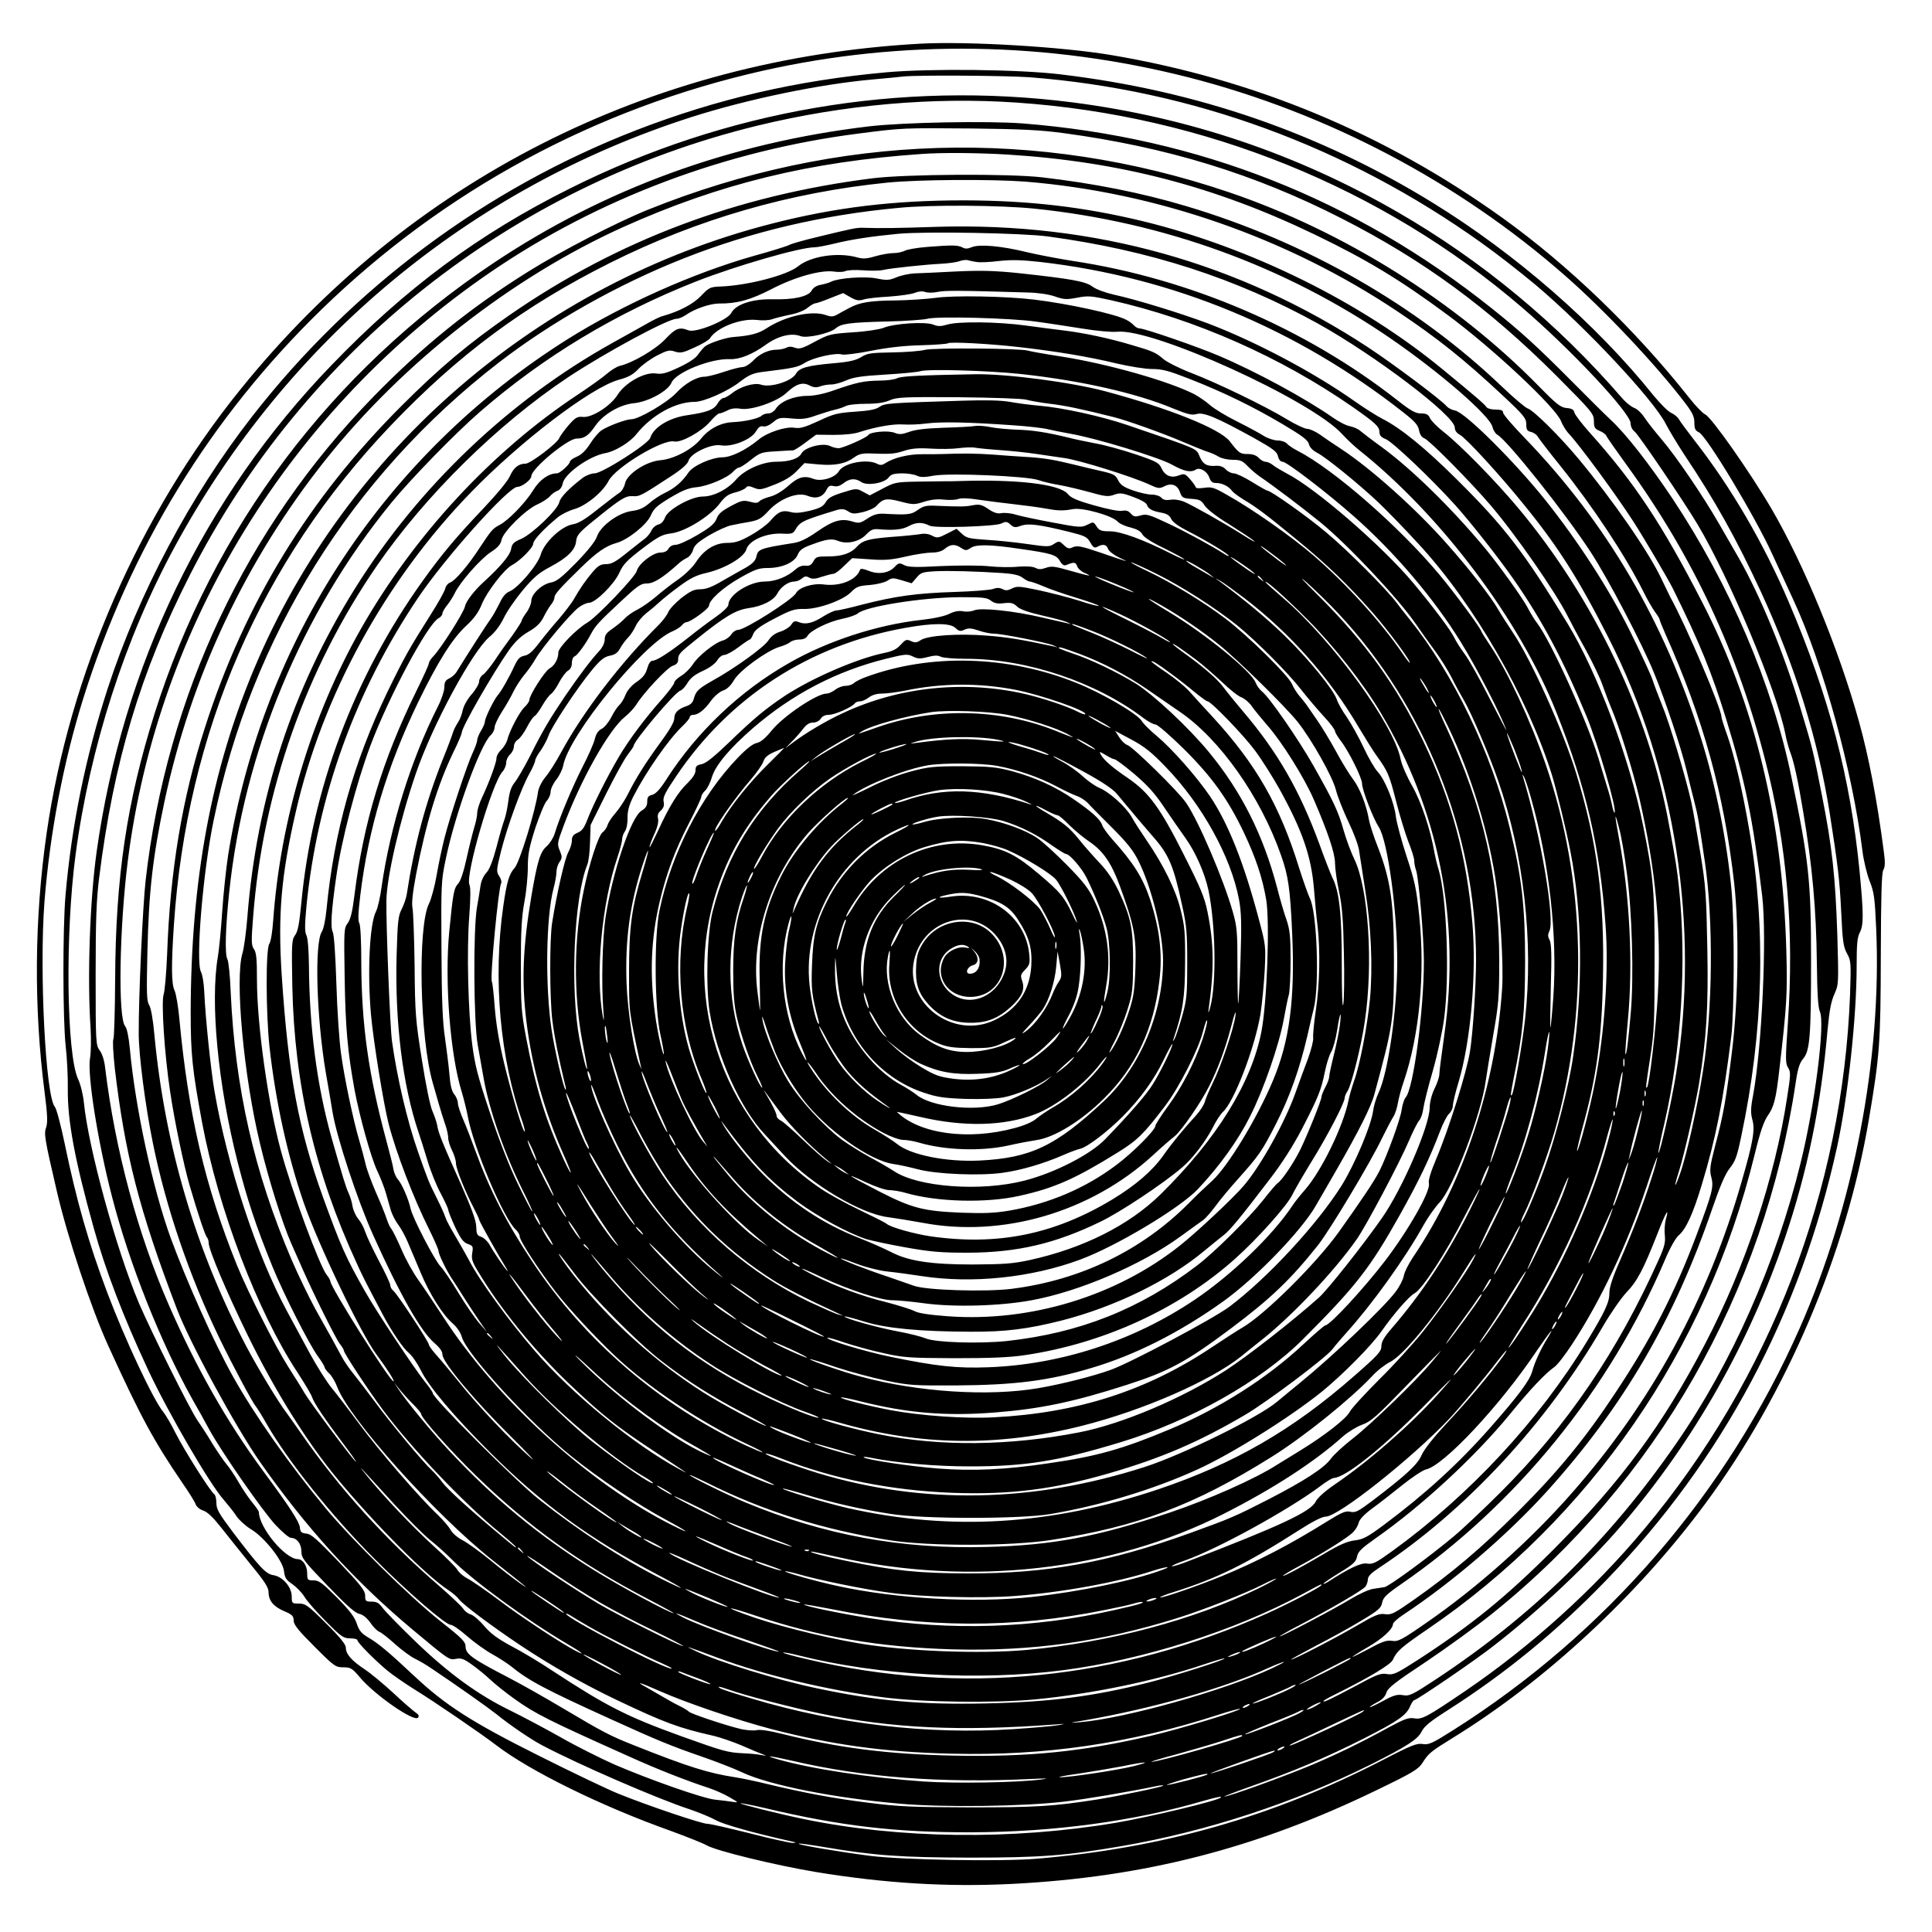<?xml version="1.0" encoding="UTF-8" standalone="yes"?>
<svg version="1.0" xmlns="http://www.w3.org/2000/svg" width="100mm" height="100mm" viewBox="0 0 1000 1000" preserveAspectRatio="xMidYMid meet">
  <g transform="translate(0,1000) scale(0.1,-0.1)" fill="#000000" stroke="none">
    <path d="M4765 9774 c-1406 -77 -2649 -709 -3520 -1789 -525 -649 -885 -1475
-1004 -2300 -63 -440 -67 -898 -10 -1340 15 -115 16 -156 8 -180 -12 -33 -9
-56 55 -330 54 -235 178 -607 266 -800 166 -364 234 -491 387 -715 32 -46 62
-94 66 -107 5 -12 22 -27 40 -32 22 -8 51 -36 92 -88 33 -42 102 -128 152
-190 72 -87 93 -120 93 -143 0 -45 25 -75 80 -99 43 -18 50 -26 50 -49 0 -21
23 -50 108 -135 102 -102 109 -107 149 -107 38 0 46 -5 85 -51 76 -91 279
-232 301 -210 8 8 5 16 -13 28 -13 9 -65 54 -114 100 -50 46 -117 102 -149
123 -69 46 -97 79 -97 112 0 16 -30 54 -103 126 -93 93 -106 102 -140 102 -36
0 -37 1 -37 38 -1 48 -46 101 -95 109 -39 6 -69 38 -209 222 -73 97 -86 119
-86 152 0 21 -5 41 -11 45 -19 12 -154 225 -199 314 -23 47 -53 97 -65 112
-51 61 -197 372 -290 618 -97 257 -160 479 -220 770 -20 96 -43 182 -51 191
-48 53 -81 703 -54 1060 28 355 98 725 201 1054 245 780 658 1454 1235 2015
633 615 1418 1039 2283 1234 724 163 1475 151 2205 -35 717 -184 1393 -540
1946 -1025 206 -180 474 -465 623 -661 37 -49 47 -69 47 -101 0 -31 5 -41 24
-50 39 -18 291 -436 380 -632 27 -58 75 -163 108 -234 154 -331 306 -883 358
-1301 6 -49 23 -119 37 -155 23 -57 27 -86 34 -245 30 -672 -116 -1435 -396
-2070 -379 -857 -1001 -1579 -1793 -2080 -109 -69 -127 -77 -158 -72 -30 5
-59 -6 -207 -83 -569 -294 -1143 -457 -1795 -511 -180 -15 -689 -6 -857 15
-149 19 -377 57 -371 63 2 3 57 -5 123 -16 271 -46 403 -55 763 -56 369 0 496
10 788 60 439 76 890 224 1287 422 187 94 243 130 263 170 13 27 44 53 137
112 299 191 565 409 817 670 603 623 1008 1383 1197 2246 56 257 101 672 101
936 0 110 3 147 16 172 21 39 20 99 -1 319 -48 486 -157 900 -366 1391 -130
305 -300 596 -486 834 -39 51 -77 101 -83 113 -6 11 -24 26 -40 33 -15 6 -57
48 -93 92 -296 369 -713 732 -1142 996 -586 361 -1220 580 -1925 664 -212 26
-674 31 -900 11 -467 -42 -879 -138 -1300 -301 -779 -303 -1465 -814 -1983
-1478 -320 -410 -589 -917 -750 -1412 -113 -348 -187 -709 -218 -1070 -15
-175 -14 -644 1 -780 7 -60 12 -161 11 -222 -2 -163 36 -368 135 -722 59 -213
153 -459 280 -730 103 -221 319 -592 392 -674 23 -27 54 -65 67 -86 14 -20 46
-49 72 -65 70 -41 167 -163 173 -218 4 -35 11 -46 44 -68 21 -15 49 -44 62
-65 12 -21 62 -78 111 -127 79 -80 91 -88 125 -88 21 0 38 -4 38 -10 0 -12 90
-103 155 -157 28 -23 89 -65 135 -94 109 -67 347 -230 427 -291 174 -134 546
-317 903 -444 85 -31 170 -65 189 -76 50 -28 347 -101 561 -137 358 -59 683
-79 1020 -62 684 35 1267 185 1887 486 188 91 214 107 236 141 31 49 42 58
157 129 479 295 954 736 1305 1210 422 570 732 1297 849 1995 55 327 60 388
61 840 1 314 4 431 13 447 10 17 10 42 2 100 -34 259 -77 486 -128 668 -104
375 -286 816 -453 1102 -112 191 -311 474 -343 488 -13 6 -52 46 -86 90 -278
351 -624 684 -963 927 -609 437 -1284 718 -2025 843 -254 43 -743 72 -987 59z
m566 -174 c839 -65 1639 -358 2337 -857 75 -53 202 -152 282 -219 257 -217
608 -592 672 -718 17 -33 61 -106 97 -161 157 -234 269 -435 394 -705 178
-385 297 -768 357 -1145 43 -275 52 -348 60 -515 7 -151 11 -181 30 -215 21
-38 21 -48 16 -210 -38 -1014 -413 -1990 -1066 -2770 -261 -313 -586 -606
-925 -837 -199 -135 -224 -149 -265 -142 -29 5 -52 -4 -130 -46 -150 -82 -259
-135 -397 -194 -137 -58 -435 -166 -456 -165 -6 0 56 24 138 53 226 80 391
150 585 248 180 92 220 120 240 169 7 16 16 29 20 29 13 0 317 207 412 282
237 184 491 423 670 633 365 428 651 931 834 1469 119 350 189 690 224 1091 9
96 18 143 35 180 22 50 22 52 15 305 -10 304 -27 458 -80 725 -46 234 -48 241
-111 450 -84 281 -209 585 -321 780 -19 33 -63 110 -98 170 -86 150 -226 355
-299 440 -33 39 -73 89 -88 112 -15 24 -40 47 -55 52 -15 6 -42 27 -60 48
-336 389 -729 715 -1167 967 -520 300 -1081 489 -1679 566 -891 114 -1793 -40
-2603 -446 -471 -235 -850 -516 -1234 -915 -658 -681 -1081 -1558 -1215 -2519
-35 -250 -49 -652 -31 -915 3 -55 2 -123 -3 -152 -15 -85 40 -433 114 -718 89
-345 251 -752 416 -1048 26 -45 65 -115 87 -156 64 -117 276 -422 344 -495 34
-36 69 -66 79 -66 30 0 54 -30 54 -70 0 -34 12 -49 135 -177 96 -100 143 -142
164 -146 19 -4 39 -20 58 -46 15 -23 36 -43 46 -47 10 -3 47 -32 82 -64 35
-31 81 -65 102 -75 21 -10 61 -33 88 -52 120 -80 291 -201 334 -235 67 -55
179 -131 236 -161 189 -100 604 -280 765 -332 47 -16 108 -41 135 -56 41 -23
198 -67 400 -112 18 -4 18 -5 -3 -6 -12 0 -110 21 -218 49 -108 27 -208 50
-223 50 -29 0 -308 94 -461 156 -52 21 -237 109 -410 196 -352 176 -485 262
-649 416 -130 122 -184 167 -236 197 -35 21 -47 36 -59 73 -12 35 -39 69 -104
135 -74 74 -91 87 -119 87 -31 0 -33 2 -33 37 0 39 -23 73 -49 73 -67 2 -200
164 -201 243 0 5 -15 27 -34 50 -19 23 -51 70 -71 105 -20 35 -49 78 -64 95
-15 18 -46 64 -70 102 -23 39 -58 93 -77 120 -40 57 -240 459 -305 610 -118
280 -262 805 -285 1040 -4 39 -17 93 -30 120 -60 131 -67 753 -13 1160 74 556
255 1119 514 1596 579 1067 1527 1856 2674 2223 291 93 667 171 941 195 69 6
139 13 155 15 73 8 533 5 656 -4z m-69 -131 c970 -66 1893 -440 2613 -1058
253 -216 565 -549 565 -602 0 -16 8 -33 20 -42 19 -13 257 -364 327 -482 164
-275 407 -855 453 -1080 6 -33 18 -76 25 -95 20 -51 41 -146 68 -310 47 -278
68 -505 71 -785 2 -160 6 -229 16 -252 27 -63 -26 -482 -100 -782 -128 -521
-357 -1038 -643 -1451 -348 -503 -739 -887 -1240 -1219 -128 -84 -141 -91
-176 -85 -30 5 -49 -1 -104 -31 -37 -20 -67 -34 -67 -31 0 3 17 14 38 25 26
13 42 30 48 50 7 24 45 54 204 159 107 72 265 186 350 255 843 678 1402 1657
1564 2740 11 76 20 104 39 127 35 41 41 117 41 510 0 409 -11 515 -101 945
-100 486 -319 997 -618 1447 -120 179 -238 330 -316 403 -30 28 -121 118 -204
202 -180 181 -262 256 -415 378 -708 565 -1517 884 -2425 956 -183 14 -617 6
-797 -15 -716 -85 -1365 -321 -1943 -707 -842 -562 -1453 -1374 -1755 -2333
-144 -457 -202 -848 -204 -1376 -1 -162 -5 -301 -9 -308 -5 -7 -1 -74 7 -150
52 -444 127 -738 320 -1243 65 -173 304 -612 429 -792 240 -343 492 -620 788
-868 195 -163 194 -162 230 -155 26 5 40 0 83 -31 28 -20 71 -55 96 -79 25
-23 81 -68 125 -99 106 -76 177 -111 590 -296 150 -68 299 -126 415 -164 30
-10 78 -31 105 -47 50 -29 50 -29 15 -24 -19 3 -59 8 -89 11 -64 7 -335 102
-521 182 -74 33 -200 96 -280 142 -80 45 -197 107 -260 138 -165 80 -320 193
-490 357 -80 77 -156 155 -169 173 -19 26 -31 33 -58 33 -30 0 -33 3 -33 31 0
26 -22 54 -136 174 -112 117 -143 145 -168 147 -26 3 -32 8 -34 33 -4 30 -53
106 -190 291 -189 257 -345 532 -488 859 -162 370 -279 807 -330 1230 -4 36
-15 71 -28 88 -20 28 -21 38 -21 390 0 284 4 392 18 502 74 598 214 1066 469
1567 592 1167 1667 2018 2940 2328 444 108 907 149 1340 119z m243 -158 c534
-72 988 -211 1440 -442 425 -217 760 -463 1113 -816 183 -184 192 -195 192
-232 0 -33 4 -40 29 -51 16 -6 32 -18 35 -25 2 -7 52 -78 110 -158 338 -467
571 -964 714 -1527 112 -436 149 -876 116 -1354 -13 -188 -13 -211 1 -232 14
-22 14 -35 -5 -155 -63 -415 -218 -879 -424 -1274 -219 -420 -437 -716 -781
-1061 -248 -249 -429 -396 -710 -578 -109 -70 -123 -76 -156 -71 -32 6 -53 -2
-165 -63 -130 -69 -164 -85 -164 -77 0 3 28 19 63 36 175 87 287 154 297 179
19 43 41 63 180 158 840 572 1445 1449 1691 2452 30 124 48 175 70 207 31 44
42 87 59 238 39 336 42 392 36 615 -19 676 -163 1274 -434 1800 -208 405 -353
624 -583 880 -42 47 -78 94 -80 105 -3 15 -14 21 -40 23 -31 3 -51 18 -144
113 -429 438 -1011 803 -1604 1004 -990 336 -2025 305 -3006 -90 -164 -66
-450 -214 -618 -319 -303 -189 -549 -388 -802 -647 -661 -678 -1072 -1549
-1181 -2504 -15 -132 -37 -607 -36 -795 0 -110 34 -374 73 -565 68 -336 189
-689 344 -1010 70 -144 172 -335 189 -354 7 -9 33 -50 56 -91 111 -194 340
-480 560 -700 174 -174 366 -340 393 -340 10 0 49 -27 85 -59 37 -32 95 -74
130 -93 34 -19 77 -47 95 -61 93 -76 176 -120 522 -277 235 -107 313 -139 470
-193 72 -25 165 -61 207 -81 140 -66 478 -133 818 -162 223 -20 641 -14 850
11 111 13 331 50 485 82 17 3 28 3 25 0 -7 -7 -224 -52 -340 -71 -231 -36
-318 -41 -660 -41 -300 1 -368 4 -525 24 -184 23 -326 50 -520 96 -60 15 -137
31 -170 36 -137 21 -241 53 -520 164 -131 52 -159 67 -380 198 -82 49 -206
119 -275 155 -186 96 -219 121 -220 157 0 27 -15 43 -132 135 -159 126 -457
420 -594 585 -188 227 -366 480 -478 680 -98 175 -239 490 -322 716 -94 258
-184 677 -212 982 -6 62 -15 104 -24 115 -38 42 -30 509 13 852 153 1224 842
2344 1879 3052 557 381 1220 630 1906 717 226 29 225 29 584 26 257 -3 357 -8
475 -24z m-290 -111 c579 -36 1074 -165 1590 -414 270 -130 440 -233 685 -414
237 -175 562 -480 590 -552 7 -19 24 -46 36 -60 59 -62 246 -317 338 -459 52
-80 180 -298 204 -346 140 -283 201 -433 276 -675 100 -326 138 -512 187 -917
25 -212 -1 -782 -47 -1032 -13 -67 -13 -92 -4 -126 15 -52 4 -116 -55 -320
-174 -607 -468 -1146 -881 -1615 -213 -243 -488 -488 -752 -670 -128 -89 -146
-98 -177 -93 -27 4 -50 -3 -119 -41 -47 -25 -86 -44 -86 -42 0 2 35 25 79 50
76 44 131 94 131 120 0 7 25 30 56 50 255 169 538 413 742 638 395 438 658
888 856 1466 40 116 66 176 89 205 29 36 38 61 60 167 115 543 129 1073 41
1585 -35 205 -77 383 -113 487 -17 47 -31 92 -31 98 0 43 -184 475 -265 620
-7 14 -27 55 -44 91 -64 138 -253 411 -433 627 -96 115 -231 249 -261 258 -12
4 -71 54 -131 111 -442 423 -1017 752 -1636 936 -230 69 -479 118 -745 149
-171 20 -706 17 -880 -5 -701 -88 -1318 -321 -1875 -706 -215 -149 -362 -272
-561 -471 -479 -478 -812 -1022 -1018 -1665 -118 -365 -181 -743 -196 -1175
-4 -96 -12 -189 -18 -207 -13 -40 4 -307 33 -499 22 -152 71 -385 101 -488 43
-148 81 -261 90 -270 5 -6 9 -18 9 -29 0 -35 91 -250 199 -472 143 -293 313
-565 472 -755 200 -240 453 -493 569 -570 23 -15 47 -36 55 -47 18 -26 169
-139 320 -240 155 -103 325 -200 495 -281 250 -119 323 -146 505 -187 33 -8
98 -30 145 -50 47 -21 96 -41 110 -46 20 -7 18 -8 -10 -3 -19 4 -61 8 -92 9
-82 4 -103 10 -318 87 -285 103 -388 155 -675 343 -60 40 -153 96 -207 124
-72 39 -108 65 -142 105 -25 30 -56 56 -70 60 -13 3 -31 17 -39 30 -9 13 -63
64 -119 113 -277 238 -525 512 -719 793 -33 47 -67 96 -78 110 -41 54 -148
231 -206 341 -263 500 -422 1041 -476 1614 -7 80 -18 139 -27 153 -13 20 -14
61 -9 275 7 314 28 493 88 777 138 649 421 1251 834 1770 400 503 966 945
1539 1204 500 225 966 339 1546 379 106 8 296 6 445 -3z m91 -140 c680 -55
1358 -291 1929 -673 208 -139 345 -249 543 -434 110 -103 122 -118 122 -149 0
-28 4 -35 25 -40 14 -3 30 -15 35 -25 6 -10 59 -80 120 -155 167 -209 334
-462 425 -644 20 -41 48 -89 61 -107 13 -17 24 -35 24 -39 0 -4 13 -37 29 -73
197 -440 304 -827 357 -1291 26 -235 22 -602 -11 -870 -30 -246 -44 -328 -88
-493 -27 -105 -29 -124 -19 -161 13 -50 5 -80 -77 -299 -113 -301 -235 -538
-417 -812 -159 -241 -300 -413 -508 -620 -188 -187 -340 -316 -536 -454 -104
-73 -118 -80 -150 -76 -31 5 -51 -3 -150 -61 -117 -68 -323 -174 -337 -174 -5
0 53 32 127 71 74 38 181 97 237 131 88 53 102 65 107 93 5 26 22 43 99 96
596 411 1078 1004 1367 1683 24 57 53 108 68 121 39 33 75 112 121 265 72 238
111 435 152 765 16 132 17 573 2 750 -23 255 -81 546 -159 795 -191 606 -489
1114 -911 1552 -62 64 -113 123 -113 132 0 12 -10 16 -40 16 -22 0 -42 6 -47
14 -8 13 -61 59 -228 196 -423 348 -991 628 -1545 764 -309 75 -590 108 -930
109 -365 0 -668 -36 -1001 -122 -1197 -308 -2194 -1165 -2671 -2296 -225 -533
-330 -1101 -331 -1785 0 -214 8 -296 59 -570 84 -448 286 -979 494 -1294 37
-57 71 -114 75 -127 10 -31 68 -117 163 -243 41 -54 70 -96 64 -92 -15 9 -233
301 -266 356 -14 25 -54 88 -87 140 -65 103 -206 383 -262 520 -165 408 -252
780 -298 1270 -6 69 -18 137 -25 152 -17 33 -18 129 -4 340 67 998 451 1882
1123 2586 349 366 690 619 1136 842 452 226 929 364 1436 415 162 16 540 18
711 5z m49 -140 c669 -69 1297 -298 1840 -670 258 -177 517 -402 530 -460 4
-17 15 -34 25 -40 51 -28 352 -405 485 -610 88 -135 264 -470 327 -625 58
-141 140 -387 167 -500 11 -44 28 -116 40 -161 20 -77 24 -104 56 -319 44
-303 40 -762 -10 -1076 -29 -187 -85 -439 -119 -534 -30 -85 -34 -75 -5 15 27
87 83 332 103 450 39 240 49 395 43 705 -5 270 -8 319 -36 489 -17 105 -38
224 -47 265 -30 133 -114 413 -151 501 -19 47 -41 105 -49 130 -8 25 -59 135
-113 245 -110 223 -270 470 -441 685 -160 200 -414 453 -468 465 -17 3 -36 13
-43 21 -27 33 -274 218 -409 307 -668 438 -1415 647 -2229 623 -213 -7 -293
-8 -386 -5 -32 1 -55 -4 -240 -49 -67 -16 -130 -34 -140 -40 -11 -6 -94 -32
-185 -57 -313 -89 -671 -249 -958 -428 -948 -595 -1583 -1559 -1761 -2672 -11
-71 -25 -204 -31 -295 -6 -91 -16 -194 -22 -230 -41 -237 0 -664 102 -1065 51
-198 93 -326 179 -538 60 -147 189 -402 237 -468 19 -26 34 -51 34 -56 0 -5
11 -20 24 -32 13 -12 32 -44 41 -69 63 -166 504 -659 805 -898 183 -144 201
-160 140 -118 -30 21 -99 74 -153 119 -54 44 -118 90 -143 103 -26 13 -53 37
-62 54 -9 16 -39 51 -66 77 -96 91 -301 328 -403 466 -57 77 -123 163 -147
192 -24 29 -75 109 -113 179 -37 69 -91 169 -120 222 -156 290 -306 747 -373
1135 -20 120 -47 381 -53 517 -2 41 -9 86 -17 100 -28 53 10 517 66 785 195
948 714 1780 1474 2367 274 212 620 407 960 541 350 138 714 224 1110 261 170
17 529 14 705 -4z m70 -144 c525 -71 972 -216 1397 -451 298 -166 708 -477
708 -538 0 -15 9 -28 27 -38 33 -18 209 -210 334 -365 177 -218 281 -383 434
-684 347 -680 474 -1504 350 -2260 -24 -148 -84 -415 -91 -407 -2 2 11 71 31
153 88 383 116 838 75 1224 -11 97 -14 121 -51 320 -104 577 -388 1171 -782
1642 -121 144 -297 323 -383 391 -34 26 -66 59 -72 72 -9 20 -19 25 -47 25
-28 0 -52 13 -123 69 -473 371 -1074 629 -1677 720 -77 12 -186 33 -241 46
-130 32 -243 42 -283 26 -21 -9 -35 -10 -49 -2 -24 13 -54 13 -182 3 -52 -4
-105 -13 -117 -20 -12 -6 -38 -12 -58 -12 -20 0 -62 -7 -93 -16 -47 -14 -65
-15 -100 -5 -99 26 -237 5 -302 -48 -57 -46 -262 -99 -401 -104 -53 -2 -59 -5
-100 -48 -41 -43 -111 -80 -199 -105 -14 -3 -54 -23 -90 -44 -36 -20 -112 -63
-170 -95 -536 -298 -1005 -746 -1332 -1270 -325 -520 -510 -1088 -558 -1706
-6 -74 -17 -156 -25 -183 -40 -131 6 -636 91 -986 43 -181 115 -410 161 -515
20 -44 47 -107 62 -140 56 -127 170 -356 190 -381 12 -15 21 -30 21 -35 0 -13
126 -204 200 -304 149 -200 417 -483 608 -639 45 -37 82 -70 82 -73 0 -6 -2
-4 -105 82 -147 123 -248 216 -275 252 -15 21 -40 49 -55 63 -43 39 -214 244
-295 355 -41 55 -91 120 -111 145 -21 25 -49 66 -63 93 -14 26 -36 66 -49 90
-13 23 -51 92 -85 152 -33 61 -88 174 -122 253 -195 455 -293 889 -316 1387
-3 83 -11 159 -17 170 -14 26 -10 161 9 343 75 729 375 1451 839 2019 103 126
332 361 460 472 327 284 701 510 1120 675 207 81 536 176 611 176 14 0 60 9
102 19 89 22 196 38 332 51 142 13 645 4 775 -14z m-370 -132 c17 -3 68 -1
115 5 65 7 116 6 215 -5 687 -79 1326 -344 1878 -778 60 -47 77 -66 82 -93 4
-22 14 -37 28 -42 27 -11 237 -223 342 -346 129 -150 336 -449 397 -570 17
-33 59 -113 95 -177 35 -64 75 -147 88 -185 13 -37 33 -90 45 -118 42 -98 112
-323 145 -465 86 -376 114 -677 96 -1018 -10 -178 -44 -468 -56 -480 -8 -8 -7
3 17 158 20 128 22 185 22 490 1 368 -5 437 -59 705 -70 348 -236 792 -391
1047 -225 370 -327 502 -574 747 -164 163 -291 266 -386 314 -29 15 -94 56
-145 92 -208 147 -508 306 -754 400 -138 52 -374 125 -490 150 -47 11 -93 28
-111 42 -36 27 -112 40 -379 69 -126 13 -195 15 -325 9 -91 -5 -187 -9 -215
-10 -27 -1 -70 -10 -94 -20 -38 -16 -51 -17 -105 -6 -62 12 -196 2 -234 -17
-9 -5 -33 -12 -53 -16 -23 -4 -40 -15 -48 -30 -17 -31 -92 -48 -203 -45 -104
2 -190 -26 -213 -71 -20 -38 -183 -104 -221 -90 -48 19 -67 11 -119 -44 -49
-53 -171 -125 -238 -140 -15 -4 -44 -22 -65 -40 -20 -18 -89 -67 -152 -109
-445 -294 -847 -729 -1122 -1212 -255 -449 -417 -987 -454 -1510 -4 -57 -12
-108 -20 -120 -19 -27 -18 -358 1 -535 32 -284 93 -561 177 -805 75 -216 296
-678 376 -785 53 -71 97 -140 89 -140 -19 0 -327 489 -327 518 0 5 -8 20 -19
33 -38 50 -179 430 -236 639 -68 248 -125 656 -125 890 0 106 -3 140 -16 158
-13 19 -14 40 -4 164 50 654 273 1285 641 1820 250 363 624 732 989 975 193
128 517 303 562 303 11 0 32 9 47 19 45 32 126 60 173 60 91 -1 162 18 272 75
121 63 258 101 325 90 21 -3 47 -2 57 3 11 5 51 7 91 4 39 -3 87 -3 105 2 40
9 219 28 303 32 33 2 74 7 90 13 17 6 37 8 45 5 8 -2 29 -7 45 -9z m-202 -155
c37 8 106 8 467 -3 50 -1 107 -9 139 -20 48 -17 62 -17 116 -7 56 11 72 10
176 -13 438 -99 879 -294 1254 -555 115 -81 135 -99 135 -128 0 -16 9 -27 33
-36 38 -17 232 -201 357 -339 82 -91 222 -269 302 -383 152 -218 259 -420 381
-715 59 -144 158 -483 144 -496 -2 -3 -8 12 -12 33 -4 21 -15 65 -26 98 -10
33 -31 103 -47 155 -59 192 -245 602 -316 695 -13 16 -33 50 -46 74 -26 53
-162 241 -234 326 -175 208 -375 402 -527 513 -46 33 -94 70 -106 80 -11 11
-37 22 -56 26 -19 3 -59 24 -90 46 -144 100 -396 237 -592 320 -108 46 -380
140 -406 140 -9 0 -22 7 -30 16 -7 8 -25 22 -40 29 -56 30 -301 83 -474 104
-145 18 -424 23 -515 9 -47 -6 -137 -12 -200 -13 -136 -1 -191 -10 -244 -39
-21 -11 -50 -27 -64 -35 -20 -11 -32 -11 -57 -2 -73 26 -212 -5 -310 -70 -38
-25 -84 -37 -165 -43 -40 -2 -128 -31 -151 -49 -8 -7 -24 -25 -35 -41 -12 -19
-46 -42 -99 -67 -66 -31 -88 -37 -121 -32 -58 8 -158 -48 -197 -110 -36 -58
-133 -120 -180 -115 -29 3 -39 -3 -75 -44 -22 -26 -43 -55 -47 -65 -9 -26
-149 -133 -175 -133 -36 0 -61 -20 -81 -65 -11 -25 -69 -95 -141 -171 -135
-142 -211 -232 -309 -369 -356 -496 -575 -1080 -630 -1675 -10 -102 -17 -141
-32 -161 -17 -24 -18 -42 -14 -265 11 -508 115 -959 334 -1434 31 -69 49 -103
133 -262 48 -91 105 -175 137 -202 17 -14 44 -54 61 -88 40 -83 170 -237 357
-424 266 -266 517 -449 875 -638 148 -78 153 -88 7 -15 -198 100 -424 247
-627 408 -124 98 -550 524 -550 550 0 5 -17 30 -39 57 -62 78 -255 369 -311
469 -101 177 -126 235 -217 485 -129 357 -181 639 -215 1155 -20 311 -3 512
73 843 138 602 462 1195 904 1651 258 267 625 546 767 585 51 14 74 26 104 58
22 22 65 53 97 69 51 26 63 29 91 19 29 -9 41 -6 102 22 38 17 73 38 78 46 34
56 158 105 242 96 30 -4 66 -2 81 4 15 5 57 16 92 23 37 7 75 22 91 36 15 12
33 23 40 23 6 0 41 12 78 27 l66 26 37 -21 c30 -17 43 -20 70 -12 18 6 78 12
133 15 54 4 113 12 130 19 20 8 39 10 54 5 13 -5 42 -5 65 0z m512 -154 c61
-8 168 -25 239 -36 72 -12 151 -19 179 -16 188 18 1006 -355 1164 -530 23 -25
62 -62 87 -82 426 -339 834 -882 1023 -1361 152 -383 224 -694 253 -1095 18
-235 -4 -559 -55 -820 -24 -128 -85 -358 -92 -352 -2 3 10 53 26 113 75 271
102 467 108 785 8 408 -30 699 -138 1054 -69 226 -234 592 -331 735 -24 36
-57 87 -72 113 -39 69 -155 217 -272 348 -157 177 -386 382 -539 483 -38 25
-89 59 -112 76 -23 16 -53 30 -66 30 -13 0 -62 23 -108 51 -111 67 -356 186
-494 239 -60 23 -125 56 -144 72 -38 33 -55 41 -166 73 -113 34 -246 62 -345
74 -47 6 -137 17 -200 26 -145 20 -351 22 -407 5 -34 -10 -48 -10 -73 0 -39
16 -204 6 -257 -17 -21 -8 -90 -19 -159 -23 -116 -8 -124 -10 -197 -49 -64
-35 -80 -39 -102 -31 -18 7 -33 7 -45 0 -10 -5 -33 -10 -50 -10 -43 0 -90 -22
-124 -59 -17 -17 -40 -31 -53 -31 -12 0 -56 -11 -97 -25 -41 -14 -86 -25 -101
-25 -39 0 -100 -35 -146 -85 -45 -48 -192 -135 -231 -135 -27 0 -119 -34 -154
-57 -14 -9 -41 -40 -59 -69 -23 -36 -46 -58 -70 -68 -19 -8 -35 -20 -35 -25 0
-14 -52 -61 -67 -61 -43 0 -90 -33 -123 -87 -40 -65 -128 -156 -174 -180 -36
-19 -42 -26 -103 -118 -59 -91 -128 -172 -153 -180 -11 -4 -23 -18 -26 -33 -4
-15 -37 -74 -74 -132 -112 -177 -138 -223 -225 -402 -175 -364 -276 -724 -315
-1125 -5 -52 -15 -101 -24 -115 -39 -59 -28 -443 20 -728 14 -80 30 -172 35
-205 22 -133 129 -457 210 -637 140 -311 247 -499 318 -560 27 -23 41 -43 41
-59 0 -39 164 -236 354 -424 94 -93 139 -142 100 -108 -104 91 -268 264 -363
383 -47 58 -102 124 -123 147 -21 24 -38 47 -38 53 0 14 -163 262 -184 279 -9
7 -16 20 -16 29 0 8 -26 65 -59 126 -32 61 -64 129 -71 151 -7 22 -23 51 -35
65 -12 14 -26 43 -30 65 -3 22 -13 54 -21 70 -14 31 -29 79 -89 290 -74 264
-114 565 -116 891 -1 79 -6 139 -13 153 -9 17 -9 51 0 149 56 569 253 1114
576 1595 140 209 470 577 516 577 24 0 72 37 72 55 0 39 188 195 235 195 39 0
61 15 95 64 41 61 128 112 201 119 74 7 177 63 195 107 23 53 204 126 303 121
49 -2 116 25 184 74 63 46 133 64 181 45 33 -12 150 14 181 40 29 25 70 31
265 36 96 2 191 9 210 14 50 14 435 4 565 -15z m-95 -131 c196 -22 368 -51
508 -85 69 -16 150 -29 185 -29 53 0 86 -9 191 -50 179 -70 332 -145 484 -235
103 -61 132 -83 137 -104 4 -17 20 -33 45 -46 44 -23 210 -157 314 -255 38
-36 132 -132 208 -215 287 -310 565 -792 692 -1200 23 -77 73 -280 95 -395 60
-305 66 -699 14 -1055 -21 -150 -91 -423 -148 -580 -50 -139 -115 -288 -122
-281 -2 2 5 23 17 46 36 71 120 297 155 419 179 623 163 1302 -45 1906 -78
226 -195 476 -285 611 -23 34 -45 69 -48 77 -9 24 -137 197 -216 292 -208 249
-549 547 -737 643 -22 11 -46 28 -53 36 -8 9 -29 16 -47 16 -19 0 -52 11 -73
24 -20 13 -83 47 -139 75 -56 28 -119 66 -140 85 -20 18 -57 43 -81 56 -136
69 -452 158 -690 195 -85 13 -161 27 -170 30 -32 12 -491 16 -534 4 -23 -6
-98 -12 -167 -13 -111 -2 -130 -4 -162 -24 -28 -17 -61 -25 -142 -32 -137 -12
-179 -24 -196 -54 -21 -39 -132 -74 -181 -57 -35 12 -109 -10 -152 -46 -16
-12 -35 -23 -42 -23 -8 0 -22 -13 -31 -29 -19 -32 -54 -45 -156 -60 -94 -13
-176 -63 -192 -117 -9 -31 -249 -184 -288 -184 -16 0 -43 -10 -60 -22 -73 -56
-117 -101 -123 -127 -8 -39 -140 -165 -197 -190 -40 -17 -48 -25 -53 -55 -6
-31 -56 -90 -139 -166 -50 -45 -94 -102 -99 -128 -6 -32 -128 -223 -165 -260
-12 -12 -22 -28 -22 -35 0 -7 -30 -73 -66 -146 -174 -354 -273 -679 -319
-1052 -11 -88 -20 -126 -35 -147 -20 -26 -20 -38 -16 -287 4 -253 15 -377 51
-575 27 -143 85 -351 117 -419 17 -36 37 -87 45 -115 8 -28 20 -69 26 -91 7
-22 24 -56 39 -75 14 -19 38 -62 51 -95 14 -33 42 -100 63 -149 46 -111 114
-220 165 -264 24 -21 42 -48 49 -71 23 -87 347 -441 568 -619 140 -113 343
-250 485 -326 121 -65 145 -85 35 -30 -433 218 -907 650 -1185 1079 -43 66
-100 151 -127 189 -27 37 -67 109 -88 159 -22 51 -46 99 -53 107 -7 8 -18 33
-25 55 -7 22 -32 83 -55 135 -23 53 -48 120 -54 150 -7 30 -21 82 -31 115 -32
107 -79 333 -95 453 -9 64 -20 227 -24 362 -5 154 -12 253 -19 267 -12 22 -7
110 18 282 26 188 104 486 177 681 95 253 296 630 353 660 11 6 20 17 20 25 0
7 11 26 24 42 12 15 31 44 40 63 27 57 132 176 186 212 37 24 51 40 56 64 8
41 124 156 185 183 25 11 54 30 65 42 10 12 28 25 40 29 13 5 24 21 27 39 11
51 139 142 222 156 49 9 127 56 160 99 79 98 201 166 301 166 47 0 172 55 234
104 44 34 67 44 110 50 170 21 189 25 226 48 43 27 160 54 193 43 11 -3 78 5
148 19 86 17 172 27 261 29 73 2 135 7 138 10 9 9 216 -2 364 -19z m15 -140
c312 -34 598 -99 789 -179 74 -30 95 -35 120 -28 36 11 106 -19 298 -125 98
-55 118 -70 123 -94 4 -17 13 -28 24 -28 21 0 230 -160 368 -282 210 -185 413
-423 552 -648 82 -131 212 -383 238 -460 3 -8 -36 66 -87 165 -50 99 -108 203
-129 230 -21 28 -45 66 -54 85 -17 36 -105 154 -210 280 -158 190 -508 494
-658 570 -24 13 -55 31 -68 41 -13 11 -31 19 -41 19 -9 0 -25 9 -35 20 -12 13
-31 20 -57 20 -39 0 -45 4 -93 66 -51 65 -310 169 -645 259 -178 47 -505 90
-670 88 -290 -5 -387 -10 -407 -21 -12 -6 -52 -12 -90 -12 -80 -1 -119 -9
-233 -49 -56 -20 -105 -30 -144 -30 -69 -1 -136 -29 -160 -66 -10 -15 -26 -25
-39 -25 -13 0 -28 -5 -34 -11 -15 -15 -86 -31 -148 -34 -64 -2 -125 -34 -166
-85 -44 -55 -140 -106 -210 -112 -75 -6 -175 -72 -184 -121 -4 -18 -16 -39
-28 -47 -12 -7 -62 -46 -112 -85 -67 -54 -101 -74 -131 -79 -59 -10 -147 -94
-165 -156 -15 -53 -116 -172 -161 -191 -21 -8 -37 -28 -53 -63 -14 -28 -33
-62 -43 -76 -16 -21 -123 -187 -179 -278 -8 -13 -25 -28 -39 -34 -18 -9 -24
-19 -24 -45 0 -18 -15 -64 -34 -101 -140 -277 -246 -619 -291 -933 -7 -53 -20
-110 -29 -127 -33 -64 -45 -313 -26 -532 13 -142 64 -457 91 -565 38 -149 131
-391 210 -548 27 -54 49 -105 49 -113 0 -16 42 -103 70 -144 9 -14 37 -56 61
-95 24 -38 61 -95 82 -125 l38 -55 -40 46 c-23 26 -71 96 -107 155 -36 60 -78
123 -94 139 -31 33 -145 252 -155 300 -10 47 -45 128 -65 150 -10 11 -20 34
-23 50 -2 17 -19 84 -37 150 -94 349 -129 602 -130 928 0 103 -4 186 -10 198
-8 13 -6 56 5 146 42 346 138 665 300 1000 101 208 176 327 247 393 43 40 65
71 82 113 26 64 116 181 156 202 42 22 110 91 110 111 0 19 58 80 128 137 18
15 57 34 85 42 62 18 148 89 177 146 36 70 280 217 339 204 36 -8 141 50 187
103 19 23 41 42 47 42 7 0 25 7 41 15 20 11 43 14 71 9 57 -8 187 37 235 82
50 47 84 58 120 39 21 -11 36 -12 55 -5 15 6 41 10 58 10 18 0 52 10 77 21 35
16 79 23 200 30 85 5 169 13 185 18 42 12 351 3 520 -15z m28 -133 c17 -5 73
-15 122 -21 78 -9 167 -28 330 -69 62 -15 261 -86 355 -127 47 -20 99 -41 115
-47 45 -15 48 -17 75 -32 14 -8 46 -15 71 -15 38 0 50 -5 75 -31 16 -17 45
-42 64 -55 76 -52 215 -157 315 -238 145 -119 403 -394 492 -524 25 -37 70
-99 99 -139 29 -39 69 -103 88 -141 19 -38 48 -91 64 -118 38 -65 131 -283
176 -413 133 -383 184 -833 140 -1234 -15 -137 -58 -384 -69 -395 -8 -8 -6 7
10 88 47 229 58 341 59 600 0 289 -17 439 -80 697 -93 383 -291 795 -516 1075
-24 29 -55 69 -69 88 -54 72 -255 273 -363 363 -98 83 -288 217 -305 217 -4 0
-40 20 -80 45 -40 25 -83 45 -95 45 -13 0 -31 9 -42 21 -12 13 -28 19 -49 18
-48 -4 -69 8 -86 49 -18 42 1 34 -377 163 -133 45 -333 89 -452 99 -47 4 -115
13 -153 20 -45 8 -127 10 -245 6 -385 -12 -401 -13 -430 -32 -19 -14 -55 -20
-127 -25 -89 -6 -110 -11 -188 -48 -72 -33 -96 -40 -126 -35 -45 7 -139 -24
-184 -61 -65 -54 -142 -92 -188 -92 -57 -1 -151 -43 -175 -78 -32 -48 -73 -83
-122 -106 -26 -12 -63 -37 -83 -55 -27 -23 -50 -34 -90 -39 -70 -10 -162 -78
-180 -134 -8 -23 -46 -71 -106 -133 -75 -76 -102 -98 -131 -103 -47 -8 -102
-60 -102 -95 0 -14 -11 -41 -25 -60 -14 -19 -25 -38 -25 -43 0 -5 -22 -39 -48
-76 -27 -36 -68 -94 -91 -129 -23 -34 -51 -68 -62 -75 -10 -6 -19 -22 -19 -34
0 -12 -17 -42 -39 -67 -23 -26 -41 -60 -46 -82 -4 -21 -15 -50 -25 -64 -9 -14
-21 -36 -25 -50 -4 -14 -28 -79 -55 -145 -88 -222 -145 -435 -185 -696 -3 -19
-15 -53 -26 -75 -18 -34 -21 -63 -26 -234 -10 -348 31 -677 113 -920 9 -25 29
-90 46 -145 16 -55 47 -132 69 -172 21 -40 39 -78 39 -85 0 -6 16 -47 36 -90
29 -61 43 -79 66 -87 26 -9 28 -13 22 -48 -5 -34 1 -48 51 -128 123 -196 295
-402 476 -571 149 -140 222 -198 400 -316 202 -133 203 -134 144 -102 -233
126 -554 388 -747 612 -134 154 -289 368 -342 472 -16 30 -48 86 -71 125 -23
38 -46 81 -50 95 -4 14 -25 60 -46 102 -40 79 -45 93 -96 238 -55 156 -108
383 -134 570 -10 68 -31 599 -29 728 1 121 70 417 152 657 86 252 294 636 382
709 28 23 54 58 73 96 15 33 60 98 98 144 56 67 84 91 143 122 90 48 130 88
134 133 3 30 15 45 93 108 138 112 162 127 200 125 35 -3 45 3 195 101 60 39
90 66 94 83 10 37 116 88 167 79 57 -10 156 29 181 71 14 23 24 31 38 27 12
-3 31 5 51 21 28 24 35 26 97 20 54 -5 78 -2 127 16 33 11 76 25 95 29 19 4
45 13 57 19 12 7 59 12 105 12 58 0 95 6 123 18 36 16 71 18 357 16 177 -2
333 -7 351 -13z m-73 -132 c80 -5 163 -15 185 -21 22 -5 74 -16 115 -23 130
-22 458 -122 526 -160 63 -35 97 -42 123 -26 21 14 59 -8 70 -40 8 -22 16 -29
36 -29 31 0 65 -17 82 -41 7 -9 34 -29 60 -45 63 -37 117 -77 276 -208 157
-129 265 -233 391 -376 81 -92 205 -260 192 -260 -3 0 -19 21 -37 48 -107 158
-293 363 -463 509 -113 97 -315 239 -446 312 -66 38 -79 42 -117 36 -24 -3
-43 -3 -43 2 -1 4 -13 23 -29 41 -26 30 -31 32 -57 22 -41 -16 -72 -4 -91 34
-14 31 -25 37 -137 75 -66 22 -159 48 -206 56 -47 9 -110 22 -140 30 -115 28
-188 39 -268 41 -45 2 -105 7 -134 13 -28 6 -65 9 -82 6 -17 -3 -89 -7 -161
-9 -89 -3 -145 -9 -178 -21 -39 -14 -53 -15 -77 -5 -32 13 -126 5 -136 -12 -9
-14 -132 -68 -154 -68 -11 0 -31 5 -45 12 -37 17 -129 -7 -146 -38 -14 -28
-63 -44 -132 -44 -70 0 -162 -41 -205 -90 -44 -52 -118 -90 -174 -90 -61 0
-182 -68 -196 -109 -7 -19 -20 -33 -35 -36 -14 -4 -30 -18 -36 -33 -7 -14 -22
-32 -33 -40 -11 -8 -53 -41 -93 -73 -58 -47 -80 -59 -108 -59 -28 0 -41 -8
-68 -39 -36 -42 -66 -85 -98 -141 -10 -19 -45 -64 -75 -100 -31 -35 -78 -92
-104 -126 -35 -46 -55 -64 -78 -68 -24 -5 -34 -16 -52 -54 -27 -59 -68 -131
-86 -151 -20 -23 -66 -118 -66 -135 0 -9 -9 -30 -20 -48 -11 -18 -20 -40 -20
-49 0 -8 -10 -37 -23 -65 -30 -63 -119 -333 -147 -444 -12 -47 -30 -132 -40
-190 -10 -58 -28 -124 -39 -146 -60 -116 -49 -694 19 -929 5 -16 18 -64 30
-105 12 -41 28 -93 36 -115 8 -23 14 -52 14 -66 0 -13 9 -42 20 -64 11 -22 20
-51 20 -66 0 -28 49 -150 94 -235 14 -27 26 -53 26 -57 0 -8 96 -179 138 -247
9 -14 12 -22 8 -18 -13 11 -73 100 -92 135 -10 18 -29 36 -43 41 -22 7 -25 15
-26 53 -1 32 -23 92 -79 219 -96 214 -117 266 -123 305 -3 17 -14 49 -24 72
-12 25 -34 132 -55 265 -33 208 -36 241 -38 488 -2 146 -7 281 -11 301 -5 25
1 80 19 175 51 263 110 459 191 627 25 50 45 98 45 105 0 28 164 313 246 429
31 43 61 71 99 93 40 23 61 43 77 73 11 23 29 53 39 66 11 13 19 30 19 39 0
16 28 48 138 155 82 80 129 112 184 127 59 17 156 94 177 143 15 35 32 50 100
91 62 37 94 50 134 54 60 5 163 49 191 80 11 12 25 22 31 22 7 0 35 18 62 40
47 37 55 40 129 44 43 3 84 5 90 5 6 1 35 19 64 41 l54 40 90 -1 c57 0 108 5
136 15 80 26 174 43 225 39 28 -2 82 0 120 5 76 10 220 7 445 -9z m-60 -129
c58 -4 139 -13 180 -19 41 -6 109 -16 150 -22 79 -11 350 -96 437 -136 47 -22
54 -23 80 -10 37 19 68 7 81 -32 10 -27 15 -30 59 -33 41 -3 51 -7 68 -34 12
-19 63 -59 126 -97 58 -37 117 -75 130 -87 13 -11 -14 3 -61 33 -105 66 -255
150 -303 171 -21 8 -51 13 -70 9 -23 -3 -37 0 -46 11 -8 9 -29 16 -50 16 -20
0 -64 10 -98 22 -48 17 -64 29 -76 53 -13 27 -23 32 -88 47 -41 9 -103 24
-139 33 -106 26 -160 35 -250 40 -47 3 -123 8 -170 12 -80 6 -163 7 -255 3
-22 -1 -71 -1 -110 -1 -70 1 -149 -18 -192 -46 -16 -11 -27 -12 -42 -4 -52 28
-174 5 -199 -38 -19 -33 -90 -55 -130 -40 -49 19 -80 11 -132 -36 -32 -28 -67
-49 -95 -56 -24 -6 -49 -17 -55 -24 -8 -9 -20 -10 -48 -2 -34 9 -45 7 -100
-23 -47 -25 -64 -40 -73 -65 -10 -25 -31 -44 -99 -84 -47 -28 -98 -51 -113
-51 -16 0 -30 -8 -37 -20 -7 -13 -21 -20 -42 -20 -38 0 -113 -58 -122 -95 -8
-31 -205 -237 -255 -267 -58 -34 -151 -130 -151 -155 0 -34 -20 -69 -46 -83
-24 -14 -104 -138 -104 -163 0 -7 -11 -24 -25 -37 -26 -24 -79 -125 -90 -172
-4 -14 -18 -36 -31 -49 -13 -12 -24 -31 -24 -42 0 -23 -37 -124 -75 -205 -14
-29 -25 -65 -25 -80 0 -15 -7 -49 -16 -77 -8 -27 -26 -99 -39 -158 -15 -69
-31 -117 -43 -130 -23 -25 -27 -48 -47 -252 -24 -257 5 -635 65 -827 11 -37
25 -93 31 -125 29 -161 186 -531 249 -588 11 -10 20 -26 20 -35 0 -22 102
-178 189 -290 66 -85 200 -229 299 -323 173 -165 451 -351 690 -462 45 -21 81
-40 79 -42 -2 -2 -42 15 -88 36 -446 209 -834 543 -1102 948 -137 206 -223
375 -297 578 -18 50 -45 120 -61 157 -16 36 -29 76 -29 88 0 12 -8 33 -19 46
-13 16 -21 49 -25 106 -4 46 -15 130 -23 188 -12 78 -17 194 -18 455 -2 335
-2 355 22 467 46 228 179 594 233 643 11 10 20 28 20 40 0 12 17 48 38 81 21
32 48 80 60 105 12 25 37 63 55 85 18 21 45 59 59 84 34 59 180 233 222 265
18 14 43 25 55 25 33 0 130 96 157 156 19 42 38 63 118 124 83 63 103 73 148
79 72 8 199 86 251 152 29 39 46 51 82 60 24 6 49 17 55 24 9 11 17 11 43 0
29 -12 39 -10 107 17 51 20 87 42 114 70 l40 41 75 -7 c85 -7 139 4 183 37 23
17 42 21 81 20 108 -4 123 -3 175 13 39 13 75 16 140 12 48 -3 112 -2 142 2
30 4 69 6 85 3 17 -3 77 -9 135 -13z m-435 -132 c19 -9 40 -9 88 0 82 15 483
-2 542 -23 22 -8 69 -19 105 -25 36 -6 107 -23 158 -37 82 -23 98 -25 128 -14
30 11 43 10 99 -11 39 -14 67 -30 71 -40 7 -22 27 -33 77 -42 27 -5 41 -14 49
-32 8 -17 39 -39 92 -66 85 -43 206 -116 206 -125 0 -3 -10 1 -22 9 -65 42
-197 114 -293 159 -97 46 -112 50 -141 41 -28 -8 -36 -7 -51 10 -12 14 -25 18
-45 14 -17 -3 -74 8 -144 28 -89 25 -121 39 -137 59 -42 51 -260 77 -564 67
-21 -1 -54 -1 -73 -1 -19 0 -85 -1 -147 -2 -106 -2 -114 -4 -176 -37 l-65 -34
-34 18 c-34 19 -36 19 -106 -3 -55 -17 -75 -28 -88 -50 -14 -23 -29 -31 -84
-45 -48 -11 -75 -13 -99 -6 -41 11 -65 1 -104 -46 -16 -19 -61 -52 -100 -74
-57 -32 -82 -40 -123 -40 -64 0 -121 -36 -162 -100 -16 -25 -56 -64 -90 -88
-34 -23 -85 -63 -114 -88 -29 -25 -73 -56 -98 -69 -25 -12 -54 -33 -65 -45
-11 -12 -39 -36 -62 -52 -34 -23 -43 -35 -43 -58 0 -17 -11 -40 -27 -58 -43
-46 -105 -128 -176 -232 -81 -120 -116 -178 -183 -312 -30 -59 -66 -120 -79
-137 -18 -21 -28 -48 -34 -98 -5 -37 -14 -81 -21 -98 -6 -16 -25 -79 -40 -139
-20 -74 -37 -118 -54 -135 -14 -15 -26 -43 -29 -66 -3 -22 -11 -71 -18 -110
-20 -111 -18 -595 4 -715 9 -52 23 -131 31 -175 30 -167 110 -393 205 -583 28
-56 49 -102 46 -102 -4 0 -37 64 -75 143 -44 90 -96 224 -144 367 -63 188 -78
247 -92 355 -21 170 -29 483 -15 664 7 92 7 150 1 161 -24 45 117 529 171 586
10 11 19 32 19 46 0 14 9 33 20 43 11 10 20 29 20 41 0 13 9 29 21 36 11 7 32
36 46 63 14 28 32 54 39 58 8 4 26 29 41 55 15 26 35 53 45 60 10 7 29 34 42
60 14 26 34 53 45 60 14 8 21 22 21 41 0 16 6 31 15 34 14 6 56 63 84 116 23
43 42 63 150 164 92 86 107 97 140 97 35 0 82 30 160 100 12 12 33 26 46 32
12 5 27 24 32 41 7 25 25 41 83 76 41 24 93 48 115 52 22 5 65 13 95 18 47 9
61 17 98 57 58 63 150 99 201 78 43 -18 78 -8 97 27 12 24 19 28 39 23 17 -4
33 1 51 15 32 25 61 27 92 6 30 -21 120 -6 142 24 12 16 26 20 67 21 29 0 64
-5 78 -12z m505 -148 c52 -6 122 -15 155 -21 70 -13 95 -14 150 -4 49 9 202
-34 229 -64 10 -11 40 -25 67 -31 34 -9 53 -19 62 -36 8 -15 50 -42 115 -73
56 -28 102 -53 102 -56 0 -3 -31 10 -68 29 -146 74 -262 116 -317 116 -45 0
-55 4 -69 25 -16 25 -17 25 -48 9 -30 -15 -40 -15 -177 11 -80 15 -167 33
-193 41 -25 8 -59 11 -75 8 -20 -4 -39 2 -67 21 -34 23 -46 26 -80 20 -40 -8
-62 -8 -188 -3 -53 3 -68 -1 -97 -21 -34 -25 -50 -27 -179 -20 -31 1 -52 -5
-82 -25 -37 -24 -44 -26 -79 -15 -57 17 -99 5 -182 -53 -54 -37 -88 -54 -124
-59 -170 -27 -182 -31 -190 -70 -5 -21 -19 -36 -53 -56 -26 -14 -81 -46 -122
-69 -54 -32 -85 -44 -115 -44 -32 0 -51 -9 -98 -45 -32 -26 -62 -58 -68 -73
-6 -15 -28 -45 -50 -67 -195 -193 -392 -451 -504 -658 -26 -48 -62 -106 -81
-128 -19 -23 -36 -56 -39 -77 -14 -102 -96 -366 -121 -394 -29 -31 -41 -73
-59 -198 -54 -375 -17 -791 100 -1119 8 -24 13 -46 11 -48 -8 -8 -65 183 -106
351 -26 108 -42 203 -49 289 -5 70 -12 131 -15 136 -11 17 34 487 48 510 4 6
-1 22 -10 36 -16 24 -15 31 10 132 32 126 105 327 147 400 16 29 29 59 29 66
0 8 13 32 29 53 15 22 33 56 40 76 15 46 151 251 225 340 44 53 63 68 92 74
27 5 41 15 53 37 9 17 27 42 41 56 14 14 32 42 41 62 9 20 34 49 54 65 21 16
52 42 69 58 17 16 63 53 103 82 57 42 87 57 141 69 94 22 193 80 205 121 13
46 100 85 181 82 49 -3 61 0 70 16 27 46 36 51 220 107 22 6 36 5 55 -7 21
-14 32 -15 76 -5 29 7 61 21 71 32 35 39 52 42 125 23 65 -17 72 -17 122 -1
35 11 69 15 102 11 28 -3 61 -2 74 3 15 6 55 5 110 -4 47 -7 129 -17 181 -23z
m-438 -111 c26 -14 338 -4 370 11 24 12 31 11 48 -5 18 -16 25 -17 55 -6 38
13 91 7 249 -32 80 -20 92 -25 109 -54 15 -27 22 -31 37 -23 29 16 48 12 55
-11 4 -11 29 -31 58 -45 58 -27 56 -27 -101 27 -94 32 -117 36 -138 27 -20
-10 -28 -8 -48 11 -23 22 -25 22 -50 6 -24 -16 -33 -16 -138 -1 -62 9 -158 19
-213 22 -89 6 -103 9 -127 32 l-27 25 -49 -25 c-45 -23 -51 -24 -77 -11 -18
10 -40 13 -64 8 -20 -3 -85 -10 -146 -14 -121 -10 -150 -18 -180 -51 -30 -34
-77 -50 -148 -50 -58 0 -65 -2 -77 -26 -11 -19 -21 -24 -41 -22 -17 2 -36 -5
-51 -19 -42 -38 -104 -63 -159 -63 -80 0 -189 -69 -189 -121 0 -9 -28 -36 -62
-60 -35 -24 -100 -73 -145 -109 -95 -75 -164 -120 -186 -120 -10 0 -20 -15
-27 -40 -8 -29 -22 -47 -54 -69 -28 -19 -49 -44 -59 -69 -8 -21 -23 -44 -32
-52 -9 -8 -28 -36 -41 -62 -14 -27 -36 -54 -49 -60 -17 -8 -29 -24 -36 -52 -5
-23 -34 -88 -64 -146 -52 -102 -120 -264 -144 -345 -7 -22 -26 -52 -42 -66
-33 -29 -47 -74 -78 -254 -45 -266 -52 -444 -26 -655 30 -237 91 -457 189
-679 25 -56 43 -101 40 -101 -3 0 -20 33 -38 72 -94 207 -143 367 -193 628
-25 132 -27 166 -27 375 0 178 4 251 18 325 10 52 18 133 18 180 0 71 7 104
39 205 22 65 48 129 59 140 11 12 20 33 20 47 0 14 13 42 29 62 16 20 32 53
36 73 29 158 416 633 565 695 19 8 41 22 49 31 7 10 19 17 25 17 20 0 116 70
116 85 0 29 72 94 160 144 78 44 97 51 144 51 74 0 139 29 155 69 10 24 25 35
69 51 80 30 108 34 141 20 45 -18 109 -4 144 33 22 23 35 30 60 28 84 -7 127
-3 163 17 38 20 68 20 106 1z m163 -115 c23 -15 27 -15 51 1 28 18 101 17 254
-6 162 -23 187 -31 205 -61 12 -21 22 -27 33 -23 41 17 50 16 57 -5 4 -12 21
-28 38 -35 48 -21 28 -18 -74 11 -80 23 -97 25 -125 15 -26 -9 -38 -9 -55 0
-15 7 -46 9 -88 6 -36 -4 -104 -3 -151 2 -46 5 -158 5 -249 1 -133 -7 -169 -6
-191 5 -25 13 -29 12 -50 -10 -30 -32 -85 -40 -135 -19 -25 10 -41 12 -43 6
-18 -54 -104 -89 -190 -77 -55 7 -126 -15 -142 -45 -18 -34 -264 -190 -299
-190 -11 0 -28 -11 -36 -24 -9 -13 -28 -27 -43 -31 -40 -10 -129 -80 -156
-124 -14 -21 -41 -48 -60 -59 -20 -12 -36 -28 -36 -35 0 -8 -28 -45 -61 -83
-89 -100 -174 -213 -226 -302 -58 -98 -137 -255 -163 -325 -16 -42 -28 -58
-50 -67 -23 -10 -30 -19 -30 -41 0 -15 -9 -43 -19 -61 -17 -30 -58 -206 -83
-363 -14 -86 -13 -393 1 -507 10 -82 34 -202 66 -333 5 -16 5 -28 2 -25 -11
10 -56 203 -72 310 -34 226 -29 585 10 731 8 30 15 68 15 84 0 17 7 41 16 53
14 20 14 28 3 55 -16 38 -16 41 18 132 89 239 235 499 318 565 21 17 47 45 58
62 36 60 161 193 189 202 19 6 28 16 28 30 0 30 5 35 96 108 145 117 203 151
267 160 73 10 132 40 151 77 18 34 57 61 87 61 12 0 30 7 40 16 14 12 22 13
38 4 16 -8 32 -7 66 5 25 8 52 15 59 15 8 0 32 18 55 41 l42 40 92 -6 c74 -6
110 -3 184 14 51 12 113 21 137 21 29 0 52 7 67 20 29 24 52 25 84 4z m1674
-82 c20 -18 5 -10 -34 19 -38 29 -77 59 -85 67 -27 27 81 -52 119 -86z m-154
-52 c4 -6 -23 10 -59 36 -36 25 -66 48 -66 50 0 7 118 -74 125 -86z m-232 -4
l22 -18 -25 14 c-14 8 -46 27 -72 42 -27 15 -48 30 -48 33 0 6 96 -49 123 -71z
m-277 4 c131 -65 306 -177 419 -268 99 -81 262 -244 330 -332 32 -41 85 -103
117 -138 32 -34 58 -69 58 -76 0 -7 14 -30 30 -51 40 -51 110 -191 110 -221 0
-32 57 -179 86 -224 47 -71 97 -439 96 -705 -1 -245 -46 -561 -96 -670 -13
-27 -26 -71 -29 -96 -10 -75 -95 -276 -162 -384 -126 -201 -383 -479 -581
-628 -81 -61 -507 -288 -614 -327 -91 -33 -253 -74 -375 -95 -257 -44 -622
-21 -921 60 -92 24 -267 85 -262 90 2 2 62 -16 134 -41 72 -24 189 -55 260
-70 120 -25 146 -26 359 -25 308 2 482 24 703 90 227 67 458 184 682 344 167
119 407 367 481 497 15 25 61 106 104 180 118 205 182 332 199 397 98 361 101
385 101 693 0 297 -17 415 -83 585 -22 55 -42 118 -46 140 -13 77 -48 167 -83
212 -19 25 -59 90 -89 146 -30 55 -74 127 -97 160 -23 33 -48 69 -56 81 -8 11
-25 32 -37 46 -12 14 -29 41 -37 60 -18 43 -231 253 -343 337 -110 84 -279
187 -399 244 -55 26 -96 48 -90 48 5 1 64 -26 131 -59z m-799 4 c60 -4 89 -11
107 -25 13 -10 30 -19 36 -19 7 0 38 -11 69 -24 31 -14 109 -41 175 -61 65
-20 116 -38 113 -41 -2 -3 -48 9 -102 27 -54 17 -148 41 -208 54 -100 21 -113
22 -139 9 -22 -11 -33 -12 -49 -3 -14 7 -29 8 -47 1 -15 -6 -106 -13 -202 -16
-192 -6 -305 -21 -480 -66 -63 -17 -122 -30 -132 -30 -9 0 -38 -13 -64 -29
-56 -36 -92 -45 -127 -32 -23 9 -29 7 -42 -13 -8 -12 -33 -28 -55 -35 -27 -8
-48 -23 -63 -46 -25 -37 -175 -145 -289 -208 -74 -42 -86 -54 -97 -94 -5 -19
-17 -31 -38 -38 -44 -15 -63 -34 -63 -64 0 -18 -25 -61 -73 -126 -77 -105
-127 -185 -171 -273 -15 -29 -42 -69 -60 -90 -18 -20 -37 -48 -41 -62 -4 -14
-16 -31 -26 -38 -21 -15 -70 -164 -98 -303 -51 -245 -53 -533 -7 -779 14 -74
26 -137 25 -140 -2 -19 -22 60 -40 154 -49 261 -28 731 41 901 7 17 13 69 14
118 l3 87 81 163 c45 90 95 181 112 202 16 21 30 41 30 45 0 24 212 276 241
285 10 3 27 22 38 41 15 25 38 43 80 62 35 16 64 38 74 55 9 15 25 27 36 27
11 0 44 18 73 40 29 22 56 40 59 40 4 0 12 13 18 29 9 21 36 41 109 79 84 44
104 51 152 50 73 -2 202 44 245 87 27 28 40 33 97 37 36 3 76 13 91 22 23 16
30 16 76 2 l50 -15 25 29 c21 26 31 29 92 33 73 4 216 0 351 -9z m1740 -209
c449 -478 713 -1144 713 -1794 0 -132 -16 -375 -31 -471 -16 -105 -109 -402
-175 -558 -29 -69 -42 -112 -38 -127 10 -40 -108 -246 -230 -405 -110 -143
-283 -330 -306 -330 -5 0 -57 -45 -115 -99 -187 -175 -435 -332 -690 -439
-244 -102 -376 -140 -628 -176 -220 -33 -391 -41 -572 -27 -144 11 -374 46
-385 58 -3 3 11 3 30 -1 145 -29 339 -46 521 -46 288 0 456 27 779 125 362
110 727 316 945 534 272 272 346 367 498 638 103 184 156 295 211 439 15 40
36 80 46 89 11 10 20 29 20 42 0 13 13 69 30 124 63 213 93 560 71 822 -29
344 -108 637 -255 942 -138 287 -300 511 -540 750 -85 84 -110 112 -62 70 43
-39 117 -110 163 -160z m-1143 149 c48 -20 86 -38 84 -40 -2 -1 -53 17 -113
42 -61 25 -98 43 -84 40 15 -3 65 -22 113 -42z m747 29 c13 -16 12 -17 -3 -4
-10 7 -18 15 -18 17 0 8 8 3 21 -13z m-90 -99 c236 -181 440 -410 592 -669 36
-60 78 -128 94 -149 56 -78 64 -96 98 -229 19 -75 48 -170 64 -212 17 -42 31
-87 31 -99 0 -13 4 -36 10 -52 14 -44 40 -346 40 -470 0 -254 -54 -658 -94
-704 -8 -8 -17 -37 -21 -64 -7 -51 -76 -239 -115 -317 -27 -53 -93 -151 -209
-314 -118 -165 -385 -430 -501 -497 -25 -14 -95 -60 -157 -101 -338 -226 -697
-341 -1129 -363 -150 -8 -378 8 -534 37 -119 23 -263 59 -257 66 3 2 49 -7
103 -21 240 -60 440 -77 694 -57 238 19 408 55 679 142 221 71 310 119 545
295 205 154 307 252 448 429 62 79 271 427 332 555 23 47 49 96 58 110 9 14
19 45 23 69 4 24 17 74 30 111 82 240 112 560 81 859 -15 144 -24 183 -66 310
-26 80 -51 172 -55 204 -8 73 -57 193 -94 232 -16 17 -49 74 -74 128 -25 53
-64 123 -86 155 -22 31 -46 73 -52 92 -17 51 -147 210 -268 328 -88 86 -214
191 -341 285 -25 18 -25 18 5 1 17 -9 73 -50 126 -90z m325 -109 c136 -136
291 -332 381 -485 301 -506 413 -1074 329 -1665 -14 -99 -26 -191 -26 -205 0
-14 -11 -47 -25 -75 -15 -31 -24 -68 -25 -97 0 -95 -141 -420 -246 -571 -102
-146 -281 -371 -326 -412 -139 -124 -367 -302 -482 -377 -226 -146 -539 -279
-761 -322 -360 -70 -719 -74 -1035 -10 -126 25 -304 74 -296 81 2 2 44 -7 92
-21 419 -120 820 -125 1254 -16 317 80 664 232 824 359 24 20 73 59 107 86
159 126 377 357 491 520 48 68 220 392 270 509 21 49 45 97 54 107 9 10 18 37
21 61 3 24 25 113 50 198 24 85 50 207 58 270 29 221 13 630 -29 770 -8 25
-17 63 -21 85 -21 122 -69 265 -115 346 -28 49 -54 109 -60 138 -34 178 -354
618 -609 836 -50 43 -91 80 -91 82 0 13 99 -75 216 -192z m-1637 96 c18 -14
35 -17 68 -13 36 4 48 1 67 -17 15 -15 58 -30 127 -46 57 -13 115 -28 129 -34
l25 -12 -25 6 c-14 3 -71 16 -127 29 -143 34 -317 52 -350 37 -14 -6 -40 -9
-58 -5 -22 4 -45 0 -71 -13 -23 -12 -83 -25 -148 -32 -226 -25 -484 -109 -682
-223 -254 -144 -479 -358 -636 -604 -32 -50 -54 -73 -72 -78 -21 -5 -26 -12
-26 -36 0 -21 -8 -33 -29 -46 -55 -32 -151 -318 -187 -554 -16 -108 -22 -347
-11 -480 4 -54 3 -63 -3 -30 -39 215 -6 583 76 823 13 39 24 80 24 92 0 11 6
30 14 41 9 12 15 43 14 71 0 37 8 66 31 112 64 125 182 295 253 362 21 20 38
41 38 47 0 7 8 12 18 12 26 0 59 26 93 74 17 23 44 46 62 52 21 7 40 26 57 55
30 50 169 151 235 171 22 6 47 17 56 25 8 7 30 13 47 13 20 0 35 7 41 18 15
28 108 74 180 89 36 7 72 20 81 28 40 36 334 83 530 84 117 0 138 -2 159 -18z
m880 -23 c94 -53 212 -133 301 -205 96 -77 345 -322 407 -400 74 -94 181 -284
198 -353 9 -36 39 -110 65 -165 27 -56 52 -122 55 -150 4 -27 18 -117 31 -200
31 -188 40 -401 25 -565 -14 -143 -52 -342 -83 -427 -11 -32 -24 -76 -28 -98
-27 -134 -140 -366 -226 -464 -22 -25 -52 -62 -65 -82 -102 -154 -314 -358
-506 -487 -317 -213 -692 -335 -1068 -349 -164 -6 -266 5 -505 54 -132 27
-337 89 -327 99 2 2 43 -9 91 -26 49 -16 138 -41 200 -54 102 -23 133 -25 367
-26 187 0 286 4 365 16 404 60 796 239 1086 498 117 104 274 280 298 334 10
21 54 97 98 169 81 130 172 305 172 330 0 8 7 24 15 36 20 31 71 233 89 359
45 299 19 693 -55 843 -16 33 -41 100 -55 149 -28 99 -53 151 -157 335 -76
134 -226 351 -264 381 -13 10 -28 31 -34 47 -23 59 -260 252 -453 368 -112 67
-138 90 -37 33z m-216 -45 c88 -40 245 -127 262 -145 6 -6 -10 1 -35 16 -25
15 -108 59 -185 97 -152 74 -174 92 -42 32z m-848 -73 c19 -18 26 -19 48 -9
20 9 35 8 73 -5 26 -9 62 -16 80 -16 40 0 272 -46 305 -60 l24 -11 -25 6
c-169 36 -237 47 -342 55 -147 12 -305 1 -342 -23 -21 -14 -30 -15 -51 -5 -23
10 -28 8 -53 -19 -20 -23 -42 -34 -87 -43 -139 -29 -369 -128 -510 -220 -101
-67 -164 -119 -295 -246 -73 -70 -115 -104 -137 -109 -27 -5 -33 -11 -33 -32
0 -18 -14 -39 -42 -67 -48 -45 -95 -121 -153 -248 -22 -47 -41 -85 -43 -83 -2
2 8 31 23 64 18 38 25 69 21 84 -4 17 0 30 15 42 14 14 18 26 14 46 -5 21 7
46 64 130 275 410 692 681 1186 769 143 26 233 26 260 0z m706 -15 c94 -36
251 -114 285 -141 10 -8 -28 10 -86 40 -58 29 -148 71 -200 91 -52 21 -97 39
-99 41 -11 10 17 1 100 -31z m539 -149 c36 -27 97 -81 137 -118 39 -38 84 -73
100 -78 15 -6 39 -26 52 -45 13 -19 50 -64 82 -101 75 -85 191 -271 239 -382
74 -171 110 -280 110 -329 0 -26 9 -93 21 -148 16 -77 22 -150 25 -320 3 -121
1 -240 -3 -263 -5 -27 -8 52 -8 210 0 259 -13 376 -49 446 -7 15 -39 95 -69
179 -101 273 -213 468 -389 676 -46 54 -94 114 -108 133 -29 39 -106 106 -196
170 -35 25 -64 48 -64 50 0 7 48 -26 120 -80z m-601 29 c118 -44 244 -110 352
-185 46 -32 120 -83 164 -113 208 -141 420 -441 526 -745 37 -104 47 -173 57
-397 16 -345 -13 -564 -100 -770 -82 -195 -232 -441 -312 -515 -33 -30 -88
-82 -121 -116 -245 -247 -563 -400 -919 -445 -138 -17 -445 -7 -506 16 -25 9
-85 30 -135 47 -115 38 -247 90 -242 94 2 2 39 -11 83 -28 45 -17 112 -34 154
-39 41 -4 122 -15 180 -24 261 -40 566 -9 820 85 187 69 518 267 611 366 113
120 208 253 269 375 71 140 150 369 175 504 9 50 20 106 26 126 5 20 9 101 9
181 0 120 -4 155 -20 204 -12 32 -35 111 -51 174 -71 268 -183 492 -350 695
-103 126 -288 299 -379 356 -99 61 -237 127 -332 158 -38 13 -68 25 -68 27 0
8 16 3 109 -31z m-788 -16 c34 9 53 10 68 2 11 -6 71 -11 134 -11 312 0 670
-120 916 -307 24 -18 52 -33 62 -33 10 0 76 -57 147 -127 146 -145 229 -261
312 -436 60 -127 95 -232 114 -345 19 -116 4 -532 -25 -682 -52 -266 -231
-555 -521 -841 -164 -161 -401 -280 -678 -341 -88 -19 -135 -22 -295 -23 -219
0 -334 18 -424 65 -31 16 -105 49 -166 73 -185 72 -351 183 -495 328 -74 74
-171 195 -205 254 -16 30 -16 30 2 5 145 -197 235 -290 381 -400 104 -77 264
-164 357 -194 28 -8 120 -28 205 -43 130 -23 182 -27 320 -27 256 1 452 47
685 160 102 49 321 194 422 280 55 46 122 134 161 209 16 33 40 69 52 80 58
53 164 329 194 505 8 52 18 154 22 225 6 128 6 132 -31 270 -77 290 -157 491
-251 632 -70 103 -196 246 -277 314 -34 28 -69 63 -78 78 -23 37 -206 144
-337 196 -354 143 -758 154 -1092 30 -25 -9 -52 -23 -61 -31 -8 -8 -28 -14
-43 -14 -15 0 -39 -9 -53 -20 -14 -11 -34 -20 -45 -20 -50 0 -221 -115 -282
-189 -34 -42 -58 -62 -80 -67 -20 -4 -54 -31 -97 -76 -193 -200 -346 -500
-406 -793 -28 -139 -25 -503 5 -639 12 -55 20 -101 18 -103 -6 -6 -34 120 -45
204 -29 209 -22 396 24 588 35 147 79 265 151 404 35 68 64 129 64 137 0 7 9
22 20 32 11 10 27 42 35 70 19 62 92 149 213 254 204 176 433 295 687 358 101
25 112 26 140 12 24 -12 37 -13 76 -3z m1259 -85 c36 -26 91 -69 123 -96 32
-26 62 -48 67 -48 18 0 186 -174 246 -255 33 -44 90 -134 127 -200 118 -214
164 -347 178 -515 5 -63 13 -151 19 -195 14 -125 11 -299 -9 -432 -10 -67 -16
-133 -14 -145 2 -13 -10 -61 -27 -108 -18 -47 -47 -126 -65 -177 -53 -150
-181 -380 -268 -481 -54 -63 -236 -234 -326 -306 -330 -264 -777 -400 -1204
-369 -96 7 -155 16 -174 27 -15 8 -81 29 -146 46 -125 31 -258 80 -369 136
-107 54 -79 48 38 -8 137 -64 302 -118 362 -118 27 0 102 -7 167 -16 156 -21
394 -14 555 16 246 45 568 183 770 330 52 38 105 76 118 85 12 9 41 42 64 73
22 31 76 95 118 142 107 120 122 141 196 286 69 136 120 278 161 453 13 58 28
122 33 141 30 118 17 498 -20 570 -9 19 -34 89 -55 155 -100 324 -222 538
-449 785 -48 52 -104 113 -124 136 -21 22 -72 64 -115 93 -42 28 -77 54 -77
57 0 8 32 -11 100 -62z m1327 -79 c21 -42 1 -19 -26 30 -13 22 -15 31 -6 20 9
-11 23 -33 32 -50z m-2133 -5 c134 -26 378 -111 363 -127 -3 -2 -19 3 -36 12
-56 29 -185 72 -276 93 -314 72 -651 37 -940 -98 -86 -39 -195 -104 -260 -153
l-40 -30 35 36 c19 19 45 49 58 66 16 21 32 31 50 31 16 0 32 8 40 20 8 13 23
20 42 20 31 0 123 41 135 60 3 5 15 10 27 10 11 0 31 9 45 20 17 13 41 20 68
20 24 0 77 7 118 15 189 40 383 41 571 5z m2171 -60 c9 -16 13 -30 11 -30 -3
0 -12 14 -21 30 -9 17 -13 30 -11 30 3 0 12 -13 21 -30z m51 -92 c120 -237
219 -543 263 -817 26 -160 44 -449 36 -576 -33 -502 -199 -1005 -461 -1392
-23 -34 -45 -78 -48 -97 -4 -20 -23 -57 -43 -83 -61 -81 -321 -329 -491 -468
-41 -33 -96 -79 -124 -102 -99 -82 -488 -273 -683 -336 -576 -185 -1149 -196
-1691 -32 -132 41 -278 95 -271 101 2 3 38 -8 78 -24 272 -107 572 -167 894
-179 295 -10 519 18 808 102 269 78 464 162 702 302 114 67 419 296 452 340
15 20 49 59 74 87 133 148 300 380 398 556 23 41 60 93 82 116 69 71 216 457
239 629 5 33 22 140 39 238 28 159 31 199 31 380 0 437 -82 798 -273 1210 -49
103 -55 133 -11 45z m-2261 22 c110 -22 255 -68 315 -102 41 -22 31 -20 -70
21 -286 113 -623 120 -915 18 -38 -13 -79 -28 -90 -31 -13 -5 -12 -2 5 8 49
31 224 79 360 100 84 12 296 5 395 -14z m530 -65 c11 -9 -7 -1 -40 16 -33 18
-64 37 -70 42 -15 14 87 -39 110 -58z m288 -204 c189 -195 339 -467 380 -687
12 -63 14 -124 8 -306 -4 -126 -10 -230 -12 -232 -2 -2 -4 84 -4 192 0 178 -2
205 -24 282 -48 169 -178 473 -242 565 -41 60 -276 290 -304 299 -11 3 -30 21
-42 40 l-21 33 84 -45 c66 -35 104 -65 177 -141z m-1684 121 c-47 -27 -101
-59 -120 -71 l-34 -22 28 23 c33 28 188 118 202 118 6 0 -29 -22 -76 -48z
m3502 -64 c17 -44 28 -82 26 -85 -3 -3 -59 141 -75 192 -13 40 26 -43 49 -107z
m-2686 83 c57 -12 35 -12 -85 -1 -97 9 -187 5 -335 -15 -39 -5 -39 -5 -8 5 88
28 318 33 428 11z m500 -46 c11 -9 -2 -4 -30 11 -27 15 -54 32 -60 37 -16 15
68 -29 90 -48z m-374 19 c73 -21 140 -46 136 -51 -3 -2 -17 2 -33 8 -16 6 -65
22 -109 34 -44 13 -73 24 -64 24 8 1 40 -6 70 -15z m-661 -19 c-41 -13 -76
-22 -78 -20 -5 5 118 44 138 44 8 -1 -19 -11 -60 -24z m-656 -82 c-91 -89
-188 -209 -238 -295 -15 -27 -30 -48 -33 -48 -18 0 98 167 184 266 29 34 58
75 64 92 7 22 23 35 57 50 26 11 49 21 51 21 2 1 -36 -38 -85 -86z m1795 27
c6 0 52 -34 102 -76 68 -58 107 -101 155 -173 36 -53 84 -123 108 -156 54 -75
101 -182 121 -273 37 -179 42 -479 10 -602 -8 -30 -12 -39 -10 -20 30 209 29
345 -5 510 -15 75 -36 125 -122 295 -122 243 -181 323 -289 397 -81 55 -125
93 -141 122 -10 18 -8 17 25 -2 19 -12 40 -22 46 -22z m-1313 -15 c-216 -109
-408 -292 -512 -488 -20 -38 -38 -66 -41 -64 -7 7 66 129 123 207 64 88 176
195 271 261 75 52 217 129 238 128 6 0 -30 -20 -79 -44z m1156 -51 c90 -49
148 -88 168 -112 87 -105 150 -179 192 -227 78 -89 103 -149 145 -344 25 -111
28 -147 28 -306 0 -166 -2 -188 -27 -278 -16 -54 -33 -106 -39 -115 -9 -15
-10 -14 -4 3 48 143 58 212 59 390 1 157 -2 192 -23 275 -25 104 -89 233 -176
360 -28 41 -64 96 -78 122 -31 53 -115 129 -169 151 -21 9 -59 36 -85 60 -27
25 -75 59 -108 76 -33 18 -51 29 -40 26 11 -3 82 -40 157 -81z m-1472 8 c-232
-201 -377 -436 -452 -732 -28 -110 -36 -383 -15 -517 37 -230 159 -502 288
-637 16 -17 61 -66 100 -108 136 -147 395 -301 535 -318 38 -5 118 -18 178
-29 416 -79 871 55 1192 348 45 42 96 86 113 99 34 26 138 176 180 261 46 92
82 190 113 306 18 70 26 92 23 60 -8 -66 -75 -265 -118 -351 -19 -38 -37 -82
-41 -97 -4 -15 -24 -47 -45 -70 -60 -65 -127 -146 -170 -208 -57 -80 -143
-154 -263 -227 -302 -182 -595 -241 -943 -191 -85 13 -204 46 -225 64 -8 7
-72 39 -141 72 -69 33 -159 82 -200 110 -527 357 -741 1027 -514 1615 60 156
139 283 259 421 48 55 183 177 195 177 4 0 -19 -22 -49 -48z m1020 24 c101
-18 220 -59 306 -105 39 -21 86 -43 105 -50 19 -6 46 -23 60 -38 14 -16 71
-73 126 -128 76 -76 109 -117 136 -172 67 -133 127 -375 127 -514 0 -272 -118
-551 -307 -729 -248 -232 -379 -294 -643 -307 -174 -8 -357 29 -427 86 -17 14
-70 48 -117 75 -124 71 -252 194 -331 319 -32 50 -9 28 27 -25 79 -120 215
-240 351 -312 38 -20 83 -36 101 -36 18 0 55 -6 82 -14 136 -40 323 -46 464
-15 52 12 118 24 145 28 92 13 232 99 348 214 166 163 259 363 288 612 17 139
1 268 -48 419 -38 113 -84 187 -196 312 -24 27 -48 60 -52 73 -9 29 -54 70
-149 135 -93 64 -199 112 -316 144 -84 22 -115 25 -260 26 -147 0 -176 -3
-265 -27 -58 -15 -147 -49 -210 -81 -60 -30 -101 -48 -90 -40 69 53 274 134
389 153 80 13 273 12 356 -3z m2763 -161 c96 -337 139 -719 117 -1036 -6 -84
-13 -155 -15 -157 -2 -2 -1 94 2 212 5 164 3 222 -6 240 -10 18 -10 29 -2 45
31 58 -43 494 -136 800 -4 14 -3 14 5 1 5 -8 21 -55 35 -105z m-2731 16 c43
-11 97 -29 120 -41 24 -11 34 -17 23 -14 -254 84 -455 90 -654 19 -24 -8 -46
-13 -49 -11 -7 8 160 56 228 66 93 13 242 4 332 -19z m-832 -49 c-126 -97
-252 -246 -317 -377 -88 -176 -117 -313 -111 -532 2 -90 3 -163 2 -163 -1 0
-7 45 -14 101 -34 275 67 591 262 816 51 59 191 184 206 183 4 -1 -9 -13 -28
-28z m259 -6 c-10 -9 -109 -56 -109 -51 0 6 91 54 104 55 5 0 7 -2 5 -4z m797
-31 c26 -14 52 -25 58 -25 7 0 34 -23 61 -51 28 -27 74 -66 103 -85 71 -48
114 -109 158 -229 74 -202 86 -264 81 -420 -4 -118 -9 -154 -32 -225 -28 -87
-71 -179 -99 -215 -9 -11 1 14 23 55 22 41 52 116 67 165 26 82 28 104 29 245
0 176 -11 230 -75 368 -27 56 -58 103 -98 145 -32 34 -81 89 -107 122 -50 62
-81 87 -175 142 -65 38 -61 44 6 8z m-221 -55 c89 -28 171 -69 250 -126 35
-24 67 -44 72 -44 19 0 82 -73 107 -123 43 -88 85 -192 103 -259 21 -78 24
-260 4 -336 -20 -78 -22 -58 -5 38 26 147 5 298 -62 439 -28 60 -55 96 -142
184 -59 60 -129 124 -157 142 -60 39 -166 78 -259 95 -84 16 -249 8 -324 -15
-30 -9 -56 -14 -59 -12 -5 6 84 33 132 40 75 12 270 -1 340 -23z m3225 -265
c28 -204 37 -541 21 -725 -14 -160 -22 -222 -28 -216 -2 2 4 82 13 177 27 289
10 638 -46 939 -24 129 -24 148 0 55 11 -38 29 -142 40 -230z m-3980 247
c-151 -117 -238 -233 -329 -442 -10 -24 -10 -24 -4 5 14 72 108 227 194 322
40 44 156 143 167 143 4 -1 -9 -13 -28 -28z m193 -43 c-151 -75 -276 -200
-352 -353 -57 -113 -73 -180 -78 -331 -5 -125 -1 -157 33 -285 4 -14 4 -22 0
-19 -13 12 -36 114 -46 203 -34 327 156 663 453 802 86 40 78 26 -10 -17z
m-972 -81 c-21 -46 -46 -108 -56 -138 -10 -30 -20 -50 -22 -43 -6 17 98 263
112 263 2 0 -13 -37 -34 -82z m1429 28 c41 -8 98 -24 125 -36 90 -39 223 -120
251 -153 26 -31 95 -170 108 -218 4 -13 -7 4 -23 39 -44 92 -63 114 -175 209
-116 98 -173 127 -292 148 -264 46 -527 -79 -666 -316 -21 -35 -38 -59 -38
-53 0 20 81 138 128 188 71 73 182 142 276 171 123 37 192 41 306 21z m-1765
-151 c-56 -185 -69 -284 -69 -515 0 -214 -2 -194 59 -480 l6 -25 -12 25 c-27
62 -60 270 -66 420 -8 225 17 411 83 613 38 116 38 89 -1 -38z m1755 16 c14
-5 -15 -6 -65 -3 -83 4 -142 -4 -230 -33 -17 -6 -18 -5 -3 4 50 33 230 52 298
32z m-1194 -48 c-8 -15 -15 -25 -16 -21 0 12 23 58 27 54 3 -2 -2 -17 -11 -33z
m1346 -7 c41 -19 90 -49 108 -68 33 -34 120 -200 120 -227 0 -9 -11 10 -24 42
-14 32 -37 76 -51 98 -32 45 -158 142 -230 176 -27 13 -38 21 -24 19 14 -3 59
-21 101 -40z m-482 4 c-35 -24 -54 -31 -30 -11 14 11 30 21 35 21 6 0 3 -5 -5
-10z m-899 -93 c-42 -120 -56 -216 -56 -382 0 -122 5 -179 19 -240 23 -100 69
-232 107 -307 16 -32 27 -58 24 -58 -10 0 -74 139 -103 225 -82 245 -82 516
-1 763 12 35 23 61 25 59 2 -2 -5 -29 -15 -60z m775 1 c-105 -104 -155 -227
-157 -393 -2 -85 -2 -87 -9 -35 -20 147 40 312 155 427 35 35 66 63 69 63 3 0
-22 -28 -58 -62z m-1070 -55 c-66 -281 -38 -622 75 -886 16 -38 28 -72 25 -74
-6 -7 -63 138 -90 228 -54 187 -70 429 -41 621 16 109 35 191 42 184 3 -3 -2
-36 -11 -73z m1509 62 c116 -31 161 -58 204 -125 58 -89 74 -147 69 -239 -8
-130 -73 -226 -192 -282 -212 -100 -463 87 -415 309 43 204 284 283 417 138
60 -65 77 -142 46 -214 -42 -102 -149 -153 -237 -114 -110 49 -130 194 -34
252 35 22 64 25 87 10 11 -8 9 -9 -11 -5 -38 9 -95 -18 -113 -54 -50 -97 20
-201 136 -201 169 0 236 207 106 332 -99 96 -276 68 -352 -56 -24 -38 -31 -63
-34 -115 -5 -91 10 -140 63 -199 60 -66 127 -96 220 -96 85 0 143 24 208 83
57 53 73 89 58 133 -10 29 -9 34 15 59 24 25 26 33 21 83 -20 192 -206 327
-407 295 -66 -10 -78 -4 -18 9 64 14 97 14 163 -3z m-250 -37 c-22 -11 -62
-38 -90 -60 l-50 -40 45 42 c43 41 104 79 125 79 6 0 -8 -9 -30 -21z m-730
-139 c-9 -35 -18 -113 -21 -174 -7 -136 18 -274 76 -412 41 -98 45 -121 9 -51
-99 194 -125 453 -68 666 18 66 21 43 4 -29z m290 34 c-4 -10 -15 -49 -25 -88
-11 -38 -19 -60 -19 -49 -1 26 37 154 45 154 4 0 3 -8 -1 -17z m271 -66 c-17
-34 -32 -59 -34 -55 -5 10 52 118 62 118 2 0 -11 -28 -28 -63z m963 -65 c18
-114 -9 -249 -71 -359 -46 -82 -50 -71 -5 13 26 51 43 99 50 147 13 84 15 215
5 272 -5 25 -4 33 1 20 5 -12 14 -53 20 -93z m-142 1 c-3 -10 -5 -4 -5 12 0
17 2 24 5 18 2 -7 2 -21 0 -30z m-397 -58 c5 -44 -16 -75 -50 -75 -27 0 -14
37 16 44 29 8 32 40 7 70 l-17 21 21 -20 c12 -11 22 -29 23 -40z m-467 -29
c-13 -173 94 -343 257 -408 44 -18 76 -22 165 -23 104 0 114 2 180 33 48 22
62 26 45 12 -44 -35 -157 -65 -245 -65 -88 0 -153 23 -241 87 -124 89 -196
264 -168 407 10 51 13 36 7 -43z m878 -86 c-10 -14 -23 -41 -31 -60 -29 -76
-90 -162 -143 -200 -24 -17 -19 -9 19 31 28 30 60 68 71 84 34 51 63 143 70
223 l7 77 12 -65 c10 -57 10 -68 -5 -90z m-1127 -115 c58 -216 223 -394 429
-461 68 -23 105 -28 216 -32 82 -2 158 1 195 8 63 12 164 54 219 90 l32 22
-25 -22 c-35 -31 -183 -104 -255 -126 -125 -38 -348 -12 -422 50 -15 12 -50
35 -78 50 -117 63 -235 200 -294 340 -35 84 -51 173 -49 271 1 67 1 65 9 -30
4 -55 15 -127 23 -160z m142 -23 c-5 -5 -26 59 -25 77 0 9 7 -4 14 -29 8 -24
13 -46 11 -48z m1185 -67 c-16 -36 -32 -65 -35 -65 -3 0 8 28 24 63 17 34 30
69 31 77 0 10 2 11 6 2 2 -7 -9 -41 -26 -77z m-1103 -69 c16 -20 16 -20 -1 -6
-20 15 -77 108 -77 125 0 6 14 -14 30 -44 17 -30 38 -64 48 -75z m-565 -94
c31 -74 85 -166 143 -242 118 -155 345 -318 469 -335 28 -4 84 -16 125 -27 97
-26 325 -35 442 -18 94 13 212 48 308 90 36 16 77 31 91 34 36 8 140 87 220
167 92 93 162 190 211 291 23 48 44 86 46 84 6 -7 -63 -149 -103 -211 -33 -53
-122 -155 -245 -282 -75 -78 -261 -174 -418 -214 -225 -58 -552 -34 -676 50
-23 15 -78 47 -123 71 -44 24 -110 65 -146 91 -93 70 -218 206 -277 302 -54
88 -125 257 -134 322 -4 25 2 12 17 -35 13 -41 36 -103 50 -138z m2922 141
c-4 -32 -18 -101 -31 -153 -13 -52 -24 -103 -24 -112 0 -10 -9 -35 -20 -55
-11 -21 -20 -43 -20 -50 0 -18 -75 -203 -111 -276 -34 -68 -95 -158 -115 -170
-7 -4 -41 -44 -77 -90 -73 -92 -251 -269 -342 -338 -295 -225 -608 -349 -983
-390 -143 -15 -373 -8 -422 14 -19 8 -84 25 -145 36 -107 20 -280 69 -273 77
2 2 49 -10 103 -27 113 -35 289 -51 550 -52 179 -1 295 14 470 58 276 71 555
207 740 362 39 32 84 69 100 81 32 25 85 89 240 292 62 81 119 171 163 255 85
165 100 202 119 295 8 41 23 89 33 105 10 17 24 67 31 113 14 93 25 112 14 25z
m-710 -70 c-40 -120 -107 -250 -179 -348 -36 -49 -66 -96 -66 -103 0 -21 -116
-138 -202 -202 -159 -120 -350 -201 -553 -236 -77 -13 -133 -15 -245 -11 -200
8 -258 23 -425 108 -160 82 -201 109 -74 50 49 -23 102 -41 121 -41 19 0 57
-6 84 -14 165 -48 418 -54 589 -16 181 40 288 87 509 224 102 63 136 96 246
241 73 96 172 290 197 387 10 39 19 64 21 55 2 -8 -9 -50 -23 -94z m-3082 12
c4 -34 3 -42 -3 -25 -8 25 -13 87 -6 79 2 -2 6 -26 9 -54z m1245 -181 c50 -59
102 -105 202 -177 38 -27 1 -8 -50 27 -67 45 -147 123 -195 191 -41 58 -105
176 -105 192 1 4 21 -31 46 -79 25 -47 71 -117 102 -154z m3623 115 c-15 -112
-64 -327 -102 -445 -37 -119 -109 -307 -115 -301 -2 2 10 37 26 78 75 182 142
429 177 653 20 130 31 142 14 15z m-2541 61 c-30 -43 -165 -148 -176 -137 -3
2 14 16 38 30 24 14 68 50 98 81 30 31 56 56 58 56 2 0 -6 -13 -18 -30z m153
-21 c-10 -16 -29 -40 -42 -52 -13 -13 -7 1 15 30 44 60 54 68 27 22z m-858
-115 c94 -43 170 -57 295 -52 90 3 126 9 164 26 27 12 51 21 53 19 2 -2 -25
-17 -59 -32 -85 -38 -185 -52 -288 -38 -69 9 -92 18 -161 59 -45 27 -104 71
-132 97 l-52 48 65 -52 c36 -29 88 -63 115 -75z m-1526 -194 c12 -30 21 -57
21 -60 -1 -35 -94 237 -105 305 -3 22 10 -12 29 -75 19 -63 44 -140 55 -170z
m293 0 c14 -32 68 -131 112 -205 l18 -30 -21 24 c-50 56 -178 329 -196 416 -3
17 12 -15 33 -70 21 -55 46 -116 54 -135z m2012 209 c-10 -12 -37 -35 -59 -51
-28 -21 -24 -15 15 21 58 53 76 66 44 30z m161 -16 c-63 -85 -164 -174 -260
-228 -27 -16 -64 -41 -81 -55 -19 -17 -63 -36 -113 -49 -240 -65 -494 -30
-609 84 -1 1 53 -11 120 -26 227 -53 434 -48 597 14 108 41 256 156 336 261
15 20 30 36 32 36 3 0 -7 -17 -22 -37z m2702 -10 c-3 -10 -5 -2 -5 17 0 19 2
27 5 18 2 -10 2 -26 0 -35z m-5348 -73 c0 -9 -4 -8 -9 5 -5 11 -9 27 -9 35 0
9 4 8 9 -5 5 -11 9 -27 9 -35z m361 -187 c21 -46 37 -83 34 -83 -13 0 -135
284 -133 313 0 7 14 -24 30 -68 17 -43 47 -116 69 -162z m4965 126 c-10 -49
-19 -88 -22 -86 -2 2 4 48 14 102 9 54 19 92 21 86 2 -7 -4 -53 -13 -102z
m-5190 -276 c128 -258 279 -450 525 -666 33 -30 25 -25 -22 13 -152 122 -338
339 -438 511 -85 145 -202 410 -200 453 1 6 16 -32 35 -84 19 -52 64 -154 100
-227z m846 167 c54 -72 148 -167 234 -239 37 -30 37 -31 5 -10 -19 13 -75 62
-125 110 -49 47 -100 92 -112 98 -13 6 -23 17 -23 24 0 13 -22 59 -54 112 -17
29 -17 29 1 5 10 -14 43 -59 74 -100z m4476 88 c-3 -7 -5 -2 -5 12 0 14 2 19
5 13 2 -7 2 -19 0 -25z m-5478 -246 c7 -13 11 -26 8 -28 -9 -9 -118 260 -117
289 1 7 22 -44 49 -113 26 -69 53 -136 60 -148z m661 188 c17 -33 28 -60 25
-60 -2 0 -18 27 -35 60 -17 33 -28 60 -25 60 2 0 18 -27 35 -60z m4115 18
c-11 -51 -96 -310 -101 -306 -2 3 11 49 29 104 19 54 42 129 52 167 18 69 32
92 20 35z m692 -10 c-3 -7 -5 -2 -5 12 0 14 2 19 5 13 2 -7 2 -19 0 -25z m-31
-135 c-13 -54 -30 -109 -36 -123 l-11 -25 6 25 c14 72 60 239 63 231 2 -5 -8
-54 -22 -108z m-119 85 c-3 -8 -6 -5 -6 6 -1 11 2 17 5 13 3 -3 4 -12 1 -19z
m-4905 -329 c149 -213 324 -380 548 -524 62 -40 177 -99 340 -174 l25 -11 -25
6 c-14 3 -81 33 -150 65 -307 147 -575 378 -762 658 -62 93 -168 288 -168 308
0 5 29 -46 63 -113 35 -66 93 -163 129 -215z m4879 225 c-66 -259 -198 -575
-349 -835 -57 -99 -161 -257 -173 -265 -5 -3 25 47 66 111 199 305 360 661
445 988 13 48 25 85 27 83 2 -2 -5 -39 -16 -82z m-4846 -24 c9 -16 13 -30 11
-30 -3 0 -12 14 -21 30 -9 17 -13 30 -11 30 3 0 12 -13 21 -30z m-709 -107
c-4 -4 -46 92 -45 104 0 4 11 -16 25 -46 13 -30 23 -56 20 -58z m777 -2 c97
-145 202 -258 382 -409 l40 -34 -50 34 c-109 73 -332 317 -408 447 -32 55 -11
33 36 -38z m-385 -151 c25 -41 63 -99 84 -127 21 -29 36 -53 34 -53 -19 0
-236 346 -236 374 0 6 16 -18 36 -54 20 -36 57 -99 82 -140z m632 54 c116
-130 268 -251 435 -343 60 -34 105 -61 100 -61 -6 0 -44 19 -85 41 -186 101
-356 238 -476 381 -38 46 -74 90 -79 98 -6 9 4 0 20 -19 17 -19 55 -63 85 -97z
m4749 10 c-42 -132 -95 -271 -163 -427 -40 -90 -56 -140 -56 -171 0 -47 -22
-94 -117 -251 -248 -408 -606 -793 -1006 -1083 -86 -62 -102 -70 -131 -65 -32
5 -91 -23 -203 -95 -13 -8 -23 -12 -23 -9 0 3 38 29 84 57 71 43 85 57 90 83
5 26 23 43 95 94 239 167 515 422 697 644 105 129 184 212 229 243 15 10 55
62 90 115 150 228 289 523 387 817 29 89 54 158 56 154 1 -4 -11 -52 -29 -106z
m-153 -34 c-20 -56 -39 -106 -42 -109 -4 -3 -5 1 -2 9 3 8 20 61 39 118 18 57
35 99 37 94 1 -5 -13 -55 -32 -112z m-5567 23 c23 -46 39 -83 36 -83 -5 0 -85
156 -85 166 0 12 7 1 49 -83z m1546 42 l20 -16 -20 10 c-11 5 -29 17 -40 26
l-20 16 20 -10 c11 -5 29 -17 40 -26z m3314 -24 c-12 -29 -23 -50 -25 -48 -3
2 5 27 17 56 12 28 24 50 26 47 2 -2 -6 -27 -18 -55z m396 -103 c-41 -103
-171 -378 -179 -378 -2 0 26 64 63 143 38 78 86 186 107 239 21 54 40 96 42
94 2 -3 -13 -46 -33 -98z m-5029 -43 c31 -49 80 -124 110 -165 37 -50 43 -61
19 -35 -43 47 -130 177 -175 261 -38 71 -28 58 46 -61z m4533 -65 c-108 -210
-238 -405 -386 -576 -39 -45 -53 -69 -53 -92 0 -27 -17 -46 -143 -156 -318
-279 -621 -453 -1013 -585 -553 -185 -1072 -217 -1605 -97 -113 26 -344 95
-337 101 2 2 55 -12 118 -31 138 -42 284 -76 440 -100 166 -27 666 -27 825 -1
260 44 535 127 765 232 177 81 474 267 641 401 109 89 256 237 310 314 60 86
143 182 171 196 39 20 164 212 259 399 41 79 75 142 77 140 2 -2 -29 -67 -69
-145z m142 -22 c-33 -68 -67 -132 -75 -143 -9 -11 17 46 56 127 40 80 74 145
76 143 2 -2 -23 -59 -57 -127z m-4812 47 c13 -22 15 -31 6 -20 -18 22 -53 86
-38 70 6 -5 20 -28 32 -50z m5393 -76 c-33 -80 -103 -223 -88 -179 13 39 120
279 123 276 2 -1 -14 -45 -35 -97z m310 38 c-5 -19 -8 -55 -5 -80 4 -36 -1
-59 -32 -128 -212 -473 -471 -855 -815 -1200 -85 -85 -195 -189 -245 -231
-127 -106 -334 -258 -359 -263 -12 -2 -38 -6 -59 -9 -21 -3 -72 -26 -115 -52
-91 -55 -355 -194 -368 -194 -5 0 45 29 111 63 159 83 317 176 333 195 6 9 12
26 12 37 0 16 17 33 58 60 450 297 868 748 1160 1252 38 65 92 143 120 173 56
58 87 117 160 302 44 114 64 147 44 75z m-5837 3 c9 -16 13 -30 11 -30 -3 0
-12 14 -21 30 -9 17 -13 30 -11 30 3 0 12 -13 21 -30z m199 -67 c20 -32 27
-46 14 -31 -26 30 -62 88 -55 88 2 0 21 -26 41 -57z m4830 -82 c-33 -61 -67
-121 -77 -134 -10 -12 1 12 23 53 23 41 55 103 73 137 17 34 33 61 35 58 2 -2
-22 -54 -54 -114z m-4974 57 c18 -29 26 -47 19 -41 -16 13 -63 93 -55 93 2 0
19 -24 36 -52z m475 32 c10 -11 16 -20 13 -20 -3 0 -13 9 -23 20 -10 11 -16
20 -13 20 3 0 13 -9 23 -20z m315 -325 c45 -38 47 -41 10 -14 -58 42 -220 199
-273 264 -23 28 15 -7 83 -76 69 -70 150 -148 180 -174z m-589 238 c13 -16 12
-17 -3 -4 -17 13 -22 21 -14 21 2 0 10 -8 17 -17z m1049 -70 c0 -7 -58 29 -88
55 -15 13 -1 6 31 -14 31 -20 57 -39 57 -41z m-930 -79 c146 -171 328 -331
520 -456 118 -78 366 -203 483 -244 43 -15 76 -29 74 -31 -9 -8 -159 52 -292
117 -331 161 -588 364 -825 650 -47 57 -79 102 -47 65 10 -11 49 -56 87 -101z
m308 -125 c48 -45 65 -64 37 -41 -50 41 -209 201 -255 257 -14 17 10 -7 53
-52 43 -45 117 -119 165 -164z m-498 144 c87 -117 331 -363 452 -456 134 -104
260 -184 413 -264 77 -40 136 -73 130 -73 -18 0 -222 108 -322 171 -247 156
-491 376 -674 609 -47 60 -81 110 -76 110 3 0 37 -44 77 -97z m4654 65 c-31
-60 -172 -262 -261 -373 -48 -60 -149 -171 -224 -245 -75 -75 -144 -150 -153
-168 -18 -35 -128 -121 -253 -198 -43 -26 -98 -60 -122 -75 -115 -74 -354
-180 -559 -249 -376 -125 -602 -168 -943 -177 -444 -12 -843 61 -1252 231 -99
41 -287 134 -287 141 0 3 39 -15 88 -39 294 -147 603 -244 952 -299 201 -31
624 -30 830 2 447 69 742 180 1140 429 170 106 410 300 522 419 25 28 67 60
92 73 70 33 250 254 381 465 59 96 79 121 49 63z m-3484 -34 c0 -2 -9 0 -20 6
-11 6 -20 13 -20 16 0 2 9 0 20 -6 11 -6 20 -13 20 -16z m3729 -81 c-44 -79
-172 -271 -204 -308 -15 -16 -2 6 29 50 31 44 88 133 127 198 75 122 104 159
48 60z m-5145 -70 c42 -57 106 -138 143 -180 36 -43 52 -64 34 -48 -41 37
-161 186 -226 280 -68 98 -41 70 49 -52z m5437 40 c-22 -43 -47 -87 -56 -98
-9 -11 -6 0 8 25 13 25 36 69 51 98 14 28 29 52 31 52 3 0 -12 -35 -34 -77z
m-450 30 c-5 -10 -17 -27 -26 -38 -16 -19 -17 -19 -3 5 26 46 29 50 34 50 3 0
0 -8 -5 -17z m-3786 -106 c17 -17 -16 3 -82 50 -35 24 -63 46 -63 49 0 5 127
-82 145 -99z m3739 31 c-17 -31 -146 -206 -174 -238 -17 -19 7 17 53 80 46 63
92 127 102 143 17 27 33 39 19 15z m-3854 -116 c8 -8 -13 4 -47 27 -34 22 -65
46 -69 53 -8 13 90 -55 116 -80z m455 -90 c-8 -10 -325 148 -325 161 0 2 74
-33 164 -78 90 -44 162 -81 161 -83z m3815 108 c-6 -11 -13 -20 -16 -20 -2 0
0 9 6 20 6 11 13 20 16 20 2 0 0 -9 -6 -20z m-4316 -145 c49 -32 135 -82 190
-112 56 -29 97 -53 92 -53 -37 -1 -376 207 -456 280 -21 19 -12 14 25 -13 33
-24 100 -70 149 -102z m159 61 c26 -15 47 -30 47 -33 0 -6 -96 49 -123 71
l-22 18 25 -14 c14 -8 46 -27 73 -42z m4127 34 c-6 -11 -13 -20 -16 -20 -2 0
0 9 6 20 6 11 13 20 16 20 2 0 0 -9 -6 -20z m-40 -66 c-34 -54 -67 -126 -79
-171 -13 -48 -70 -125 -218 -293 -163 -185 -337 -344 -549 -502 -86 -64 -109
-76 -152 -81 -39 -5 -79 -22 -161 -71 -115 -68 -211 -119 -211 -112 0 2 39 26
88 52 129 70 254 149 278 176 12 12 24 34 27 48 4 16 30 43 69 72 35 25 105
80 156 121 51 41 106 77 122 81 91 18 383 329 574 614 68 99 100 139 56 66z
m-5469 9 c13 -16 12 -17 -3 -4 -17 13 -22 21 -14 21 2 0 10 -8 17 -17z m175
-205 c155 -175 450 -424 617 -521 26 -15 47 -30 47 -33 0 -15 -165 98 -309
210 -124 96 -370 338 -460 451 -68 87 -54 72 105 -107z m1461 95 c-5 -4 -177
74 -177 81 0 3 41 -14 90 -36 50 -23 89 -43 87 -45z m3418 -12 c-26 -33 -56
-68 -68 -78 -12 -10 7 17 42 60 75 90 93 104 26 18z m-4501 -80 c142 -131 351
-284 509 -370 42 -24 77 -45 77 -47 0 -2 -31 11 -69 30 -153 77 -404 265 -572
428 -103 100 -69 75 55 -41z m4315 67 c-83 -99 -308 -316 -406 -393 -49 -38
-101 -86 -115 -106 -34 -47 -135 -113 -323 -210 -172 -88 -195 -98 -405 -174
-424 -153 -740 -210 -1155 -209 -251 1 -379 14 -620 64 -119 24 -204 47 -185
49 3 1 64 -12 135 -28 683 -154 1418 -72 2000 224 256 130 469 268 617 401 27
23 71 50 99 60 45 16 75 43 228 201 97 100 178 182 179 182 2 1 -20 -27 -49
-61z m366 25 c-73 -99 -183 -229 -285 -338 -71 -76 -119 -137 -132 -167 -21
-49 -81 -104 -256 -237 -72 -54 -87 -62 -112 -56 -25 6 -45 -3 -118 -48 -195
-122 -363 -209 -550 -286 -130 -53 -311 -115 -317 -109 -3 2 28 15 68 27 231
73 374 144 656 324 67 43 115 67 133 67 65 0 445 301 639 506 56 60 189 218
248 297 24 31 46 57 48 57 3 0 -7 -17 -22 -37z m-3640 -123 c33 -16 56 -29 50
-29 -5 0 -37 13 -70 29 -33 15 -55 28 -50 28 6 0 37 -12 70 -28z m3306 -69
c-145 -160 -353 -342 -530 -463 -54 -37 -91 -70 -101 -90 -25 -52 -183 -126
-660 -309 -41 -16 -79 -28 -84 -26 -5 2 26 16 70 31 164 58 531 259 697 383
31 24 63 43 70 43 60 1 255 157 467 372 74 76 137 138 139 138 2 0 -29 -36
-68 -79z m-5304 -48 c24 -24 43 -47 43 -52 0 -20 151 -190 286 -321 269 -261
539 -455 889 -637 77 -40 136 -73 132 -73 -20 0 -277 138 -416 225 -278 173
-516 369 -745 615 -90 96 -222 256 -264 320 l-23 35 28 -35 c15 -19 47 -54 70
-77z m2143 60 c30 -11 31 -12 6 -8 -16 4 -43 13 -60 20 -23 11 -25 13 -6 8 14
-3 41 -12 60 -20z m-182 -217 c56 -22 100 -41 98 -43 -5 -5 -161 53 -194 72
-35 21 -26 18 96 -29z m247 -82 c66 -19 102 -32 79 -28 -41 5 -228 62 -209 63
6 0 64 -16 130 -35z m-417 -142 c45 -19 81 -37 79 -38 -9 -9 -317 128 -317
141 0 2 35 -12 78 -32 42 -19 114 -52 160 -71z m-1888 -137 c71 -77 154 -160
185 -185 32 -25 83 -71 114 -102 109 -110 387 -313 599 -438 74 -43 98 -64 40
-34 -73 38 -278 172 -395 261 -68 51 -142 102 -164 113 -21 11 -44 31 -51 44
-7 13 -62 68 -123 123 -112 102 -261 259 -349 368 -54 66 -41 53 144 -150z
m1045 -17 c85 -58 129 -92 95 -73 -68 38 -311 218 -346 256 -10 12 22 -11 71
-50 50 -40 131 -100 180 -133z m390 69 c16 -15 -48 20 -70 38 -11 9 -2 7 20
-6 22 -12 45 -26 50 -32z m261 -135 c-5 -4 -246 116 -246 123 0 3 56 -23 125
-57 68 -34 123 -64 121 -66z m99 -35 c28 -11 104 -39 170 -64 66 -24 107 -41
90 -38 -45 10 -275 95 -315 117 -38 21 -24 17 55 -15z m-548 -29 c18 -11 33
-22 33 -25 0 -7 -71 35 -100 59 l-25 20 29 -17 c16 -10 44 -26 63 -37z m428
-66 c61 -27 127 -54 148 -61 21 -7 36 -15 34 -18 -6 -5 -142 48 -232 91 -103
50 -75 43 50 -12z m-285 -17 c0 -3 -22 6 -50 20 -27 14 -50 28 -50 30 0 3 23
-6 50 -20 28 -14 50 -28 50 -30z m-729 -12 c13 -16 12 -17 -3 -4 -17 13 -22
21 -14 21 2 0 10 -8 17 -17z m1486 1 c-3 -3 -12 -4 -19 -1 -8 3 -5 6 6 6 11 1
17 -2 13 -5z m-457 -126 c41 -17 129 -50 195 -74 66 -24 114 -43 107 -43 -40
-2 -538 200 -567 230 -5 6 35 -11 90 -36 55 -26 134 -60 175 -77z m-622 -144
c64 -37 189 -103 277 -145 88 -43 156 -78 150 -79 -17 0 -326 154 -430 215
-118 69 -357 228 -375 250 -7 9 49 -27 124 -79 76 -53 190 -125 254 -162z
m897 185 c28 -10 45 -18 39 -18 -14 -1 -134 40 -134 46 0 5 19 -1 95 -28z
m2010 -15 c-147 -55 -429 -113 -675 -140 -299 -32 -703 -9 -1005 57 -116 25
-277 71 -271 76 2 2 35 -5 73 -16 96 -28 337 -78 469 -95 161 -22 473 -30 644
-17 243 18 535 71 715 130 70 23 108 26 50 5z m500 -95 c-336 -164 -771 -280
-1200 -319 -244 -22 -632 -7 -875 35 -197 34 -444 97 -591 152 -112 41 -73 36
57 -8 331 -111 644 -165 1024 -176 409 -11 772 39 1164 162 132 41 355 129
441 173 33 17 65 31 70 31 6 0 -35 -23 -90 -50z m325 17 c0 -9 -170 -97 -283
-148 -767 -344 -1583 -425 -2380 -236 -71 16 -126 32 -124 34 3 3 40 -4 83
-15 410 -103 933 -132 1366 -76 415 54 887 204 1238 393 101 55 100 54 100 48z
m-3173 -67 c56 -24 101 -44 99 -46 -5 -5 -151 53 -195 78 -45 25 -32 21 96
-32z m-752 -72 c15 -15 -10 0 -92 55 -40 27 -73 51 -73 54 0 5 149 -93 165
-109z m1220 52 c14 -6 9 -7 -15 -3 -19 4 -44 11 -55 15 -14 6 -9 7 15 3 19 -4
44 -11 55 -15z m1840 11 c-11 -5 -27 -9 -35 -9 -9 0 -8 4 5 9 11 5 27 9 35 9
9 0 8 -4 -5 -9z m-71 -20 c-12 -5 -73 -20 -137 -34 -418 -94 -844 -108 -1270
-41 -153 24 -342 64 -335 70 2 2 66 -9 143 -24 485 -98 940 -100 1410 -5 66
13 134 28 150 33 38 12 67 13 39 1z m-2859 -117 c82 -48 307 -161 383 -193 29
-13 51 -24 49 -26 -15 -15 -547 260 -547 283 0 3 10 -1 23 -9 12 -8 54 -33 92
-55z m556 26 c52 -23 173 -67 269 -99 96 -33 169 -59 162 -59 -34 -2 -416 134
-498 178 -62 32 -35 24 67 -20z m2942 -114 c-73 -34 -122 -52 -113 -42 8 9
163 76 175 76 6 0 -22 -15 -62 -34z m-2827 -76 c243 -90 566 -167 854 -204
194 -26 579 -31 788 -11 292 28 621 96 873 181 57 19 104 33 107 31 6 -7 -266
-93 -398 -126 -283 -71 -507 -100 -840 -107 -342 -7 -562 13 -870 78 -206 43
-512 137 -631 194 -65 31 -52 27 117 -36z m2694 22 c-8 -5 -26 -11 -40 -15
-21 -5 -20 -3 5 9 32 15 60 20 35 6z m-3195 -110 c-5 -4 -195 98 -195 105 0 3
45 -19 99 -48 55 -29 98 -55 96 -57z m3775 84 c0 -6 -257 -135 -267 -134 -6 0
253 136 265 138 1 1 2 -1 2 -4z m-408 -51 c-247 -115 -761 -259 -992 -278 -61
-5 -60 -4 20 9 352 61 733 169 960 274 36 16 70 29 75 29 6 0 -23 -15 -63 -34z
m-2969 -51 c37 -14 66 -27 64 -30 -5 -5 -167 57 -167 64 0 3 8 2 18 -2 9 -4
48 -18 85 -32z m-196 -67 c136 -60 395 -148 577 -196 312 -81 584 -119 929
-127 486 -12 922 52 1385 202 58 19 108 32 110 30 8 -8 -316 -106 -463 -140
-355 -82 -634 -110 -1020 -102 -342 7 -596 40 -889 113 -60 15 -110 23 -128
19 -16 -4 -52 -1 -81 5 -81 19 -266 81 -272 91 -3 4 -25 18 -48 29 -23 11 -60
32 -82 45 -22 13 -60 35 -85 49 -67 37 -44 31 67 -18z m3262 14 c-49 -26 -191
-82 -195 -77 -2 2 38 20 89 40 50 21 99 42 107 47 8 5 20 10 25 9 6 0 -6 -9
-26 -19z m-2908 -5 c83 -30 335 -95 479 -125 371 -76 715 -92 1210 -56 56 5
59 4 20 -3 -25 -5 -130 -14 -235 -21 -441 -29 -908 25 -1350 157 -82 24 -156
48 -165 53 -23 14 -8 12 41 -5z m3039 -85 c-19 -11 -39 -19 -45 -19 -5 0 6 8
25 19 19 11 40 19 45 19 6 0 -6 -8 -25 -19z m-350 0 c-8 -5 -19 -10 -25 -10
-5 0 -3 5 5 10 8 5 20 10 25 10 6 0 3 -5 -5 -10z m270 -35 c-37 -22 -281 -117
-286 -112 -2 2 55 27 128 56 73 28 140 56 148 61 8 5 20 10 25 9 6 0 -1 -6
-15 -14z m325 6 c-14 -14 -345 -168 -375 -175 -14 -3 2 7 35 22 33 15 123 57
200 94 150 71 154 73 140 59z m-625 -126 c0 -11 -436 -136 -470 -134 -8 0 50
18 130 39 80 22 186 53 235 69 93 31 105 34 105 26z m210 -65 c-8 -5 -19 -10
-25 -10 -5 0 -3 5 5 10 8 5 20 10 25 10 6 0 3 -5 -5 -10z m-51 -20 c-22 -13
-309 -110 -323 -109 -11 0 311 116 329 118 6 0 3 -4 -6 -9z m-2487 -44 c367
-86 768 -116 1233 -94 79 4 99 3 60 -2 -126 -17 -450 -22 -615 -11 -283 20
-579 65 -755 115 -80 23 -36 18 77 -8z m1768 -27 c-88 -22 -337 -59 -383 -58
-18 1 27 9 98 19 72 11 173 28 225 38 121 25 158 26 60 1z m379 -44 c-8 -7
-192 -55 -209 -54 -8 0 30 13 85 29 100 27 132 34 124 25z m70 -119 c-17 -17
-364 -100 -545 -131 -536 -90 -1119 -83 -1616 20 -129 27 -329 77 -325 81 2 2
60 -9 128 -25 387 -92 674 -126 1069 -125 428 2 838 57 1200 163 65 19 97 25
89 17z"/>
  </g>
</svg>